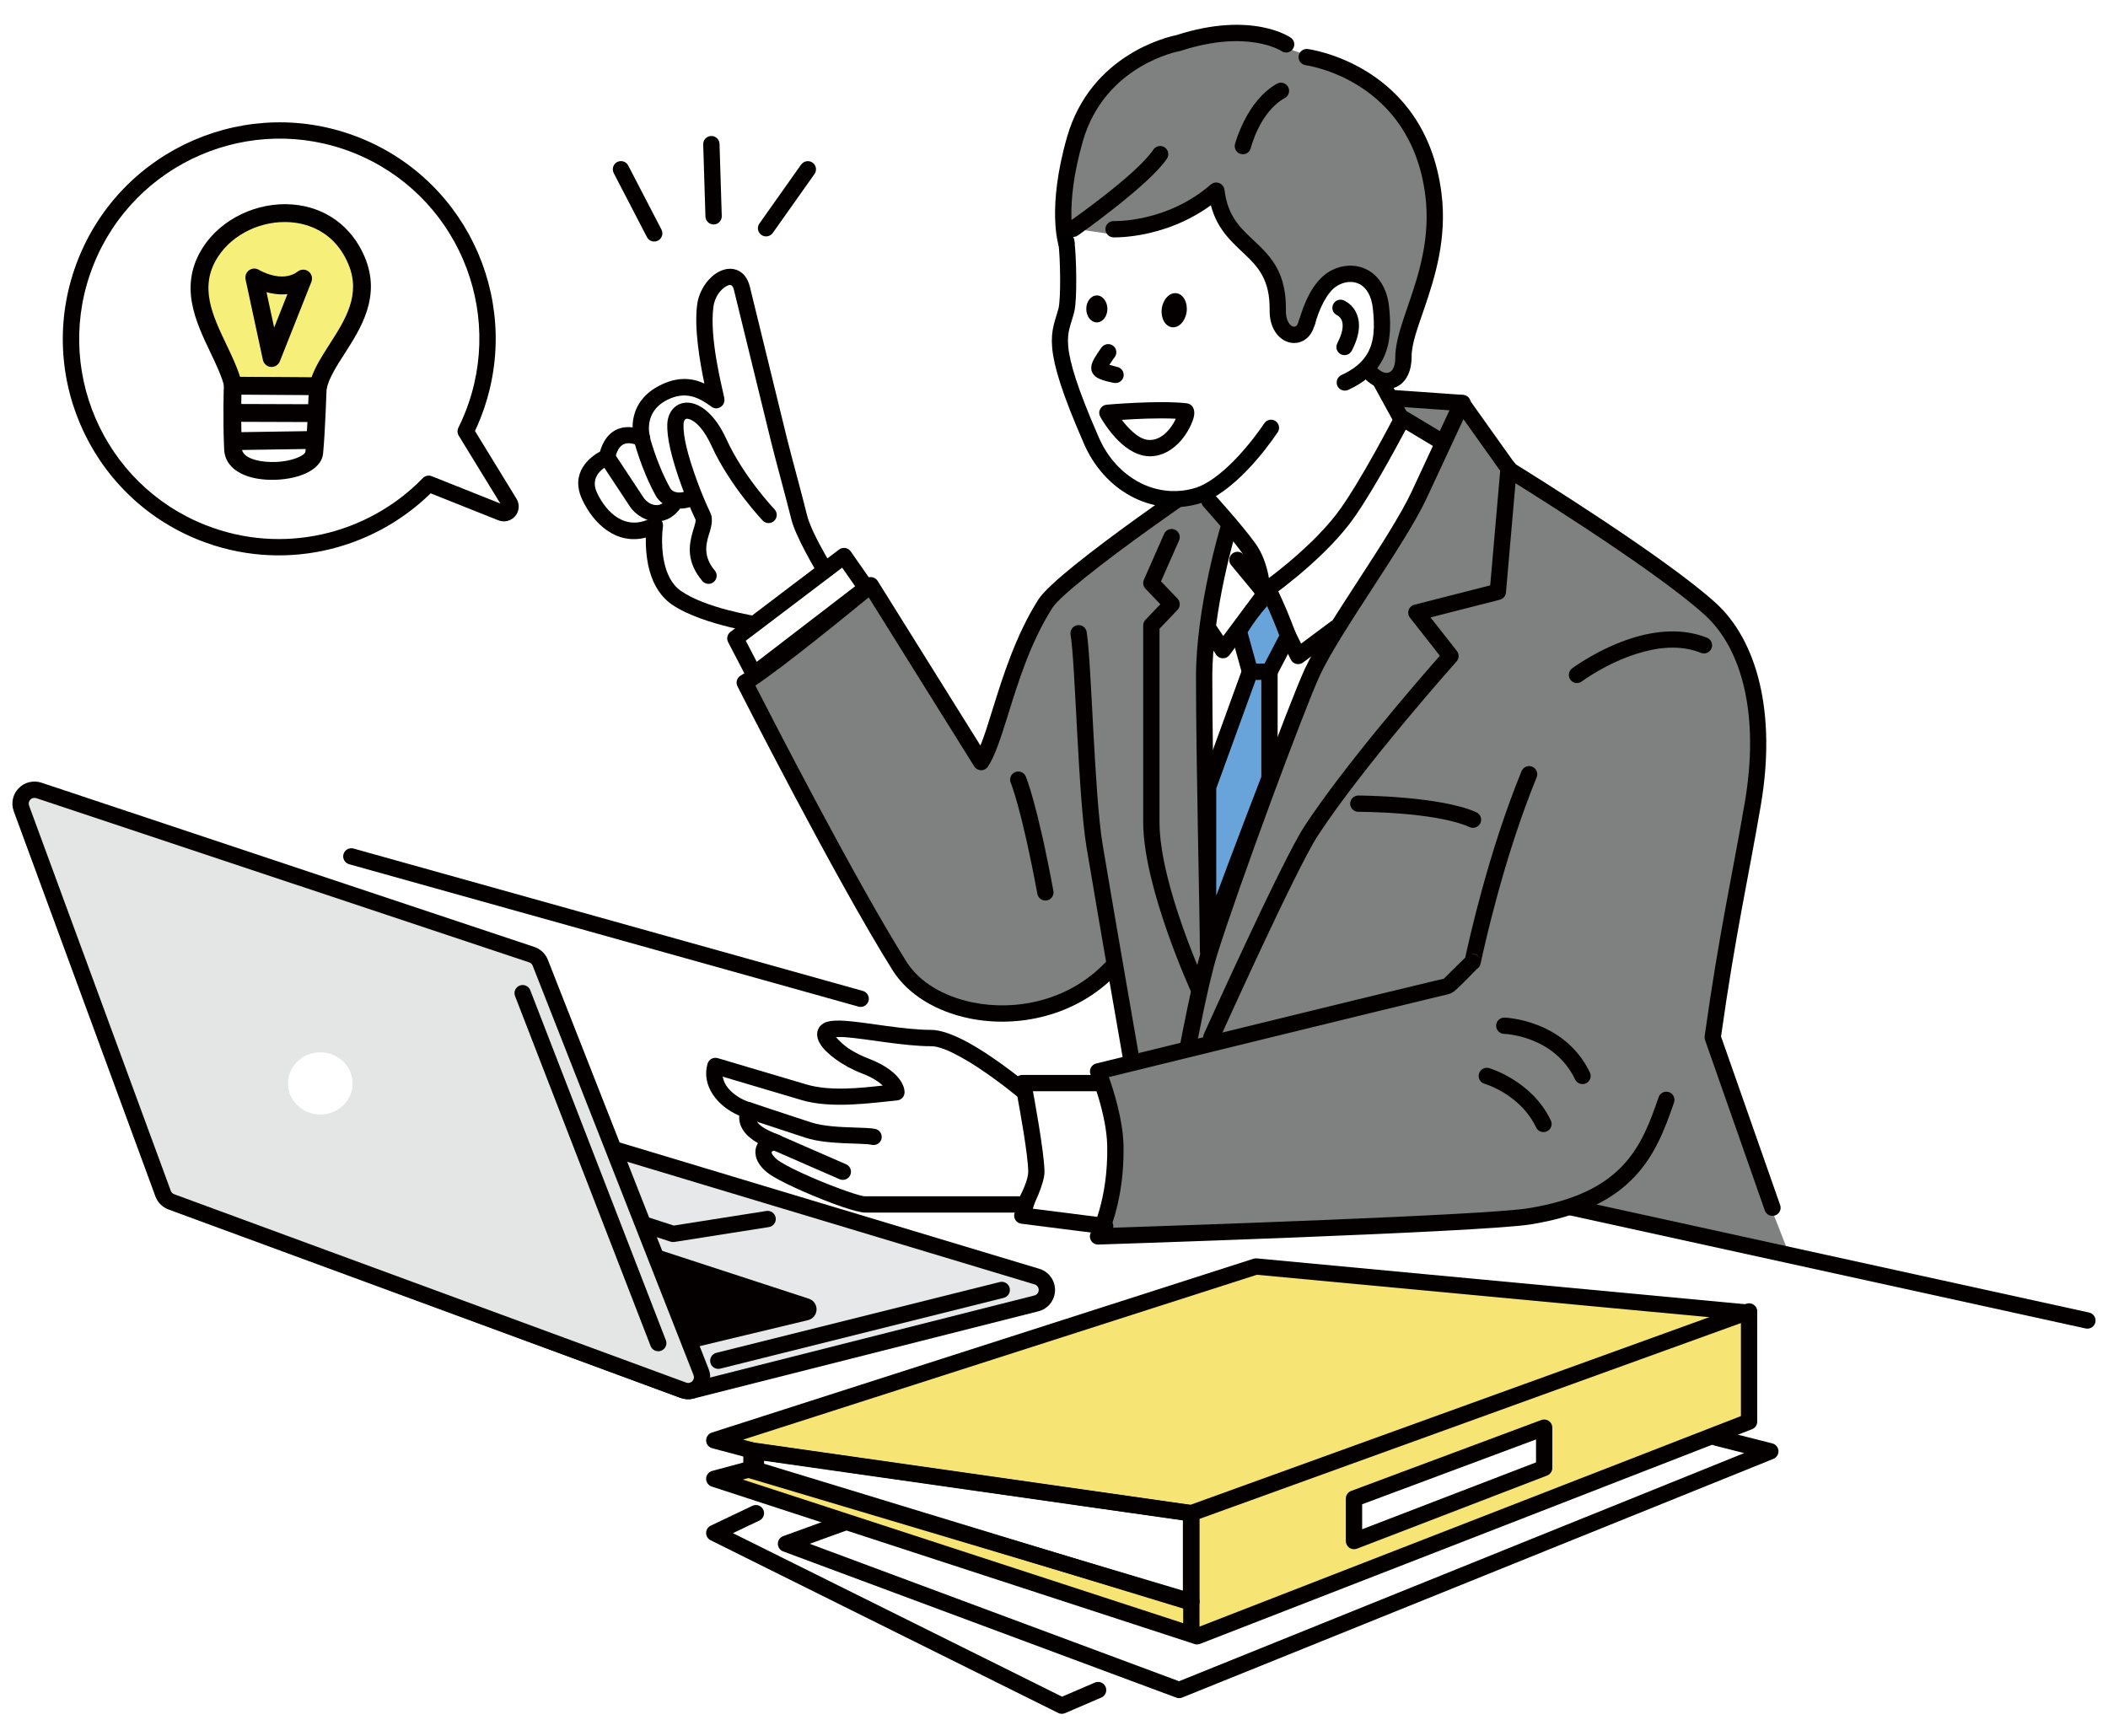 <svg width="170" height="140" viewBox="0 0 170 140" fill="none" xmlns="http://www.w3.org/2000/svg">
<rect width="170" height="140" fill="white"/>
<path fill-rule="evenodd" clip-rule="evenodd" d="M85.075 104.074C85.084 103.684 84.965 103.302 84.736 102.987C84.507 102.672 84.181 102.441 83.807 102.329L49.972 92.142L44.183 77.407C44.088 77.164 43.941 76.945 43.751 76.765C43.562 76.586 43.335 76.45 43.087 76.368L3.349 63.128C3.031 63.021 2.688 63.006 2.361 63.085C2.034 63.164 1.737 63.334 1.503 63.575C1.268 63.816 1.107 64.118 1.038 64.447C0.969 64.776 0.994 65.117 1.111 65.432L12.534 96.492C12.623 96.734 12.764 96.954 12.947 97.137C13.129 97.319 13.349 97.46 13.591 97.549L54.858 112.734L54.873 112.739C54.915 112.754 54.956 112.768 54.999 112.78L55.019 112.785C55.055 112.795 55.091 112.804 55.127 112.811L55.164 112.818C55.195 112.823 55.226 112.83 55.257 112.833L55.302 112.838C55.331 112.838 55.358 112.844 55.387 112.846H55.437C55.465 112.846 55.491 112.846 55.515 112.846H55.568C55.594 112.846 55.619 112.846 55.646 112.841L55.701 112.835L55.779 112.825L55.835 112.814C55.859 112.81 55.883 112.805 55.908 112.799L55.929 112.794L83.729 105.759C84.107 105.664 84.444 105.448 84.687 105.143C84.93 104.839 85.067 104.463 85.075 104.074Z" fill="white"/>
<path fill-rule="evenodd" clip-rule="evenodd" d="M142.93 116.421L140.151 115.717L141.292 115.273C141.416 115.225 141.522 115.141 141.597 115.031C141.672 114.922 141.712 114.793 141.712 114.66V105.877C141.712 105.858 141.712 105.84 141.712 105.823C141.721 105.713 141.702 105.603 141.657 105.503C141.612 105.402 141.543 105.315 141.455 105.248C141.368 105.181 141.265 105.138 141.156 105.121C141.047 105.104 140.936 105.115 140.833 105.152L140.738 105.187L101.354 101.492C101.265 101.483 101.176 101.493 101.091 101.52L57.407 115.542C57.272 115.585 57.154 115.671 57.072 115.787C56.99 115.903 56.947 116.042 56.951 116.184C56.955 116.325 57.004 116.462 57.092 116.574C57.18 116.685 57.301 116.765 57.438 116.802L59.948 117.473V117.956L57.437 118.634C57.3 118.671 57.179 118.751 57.091 118.862C57.003 118.974 56.954 119.11 56.95 119.252C56.947 119.393 56.989 119.532 57.071 119.648C57.153 119.764 57.27 119.85 57.404 119.894L66.241 122.776L63.173 123.89C63.045 123.935 62.934 124.018 62.856 124.129C62.778 124.239 62.735 124.371 62.734 124.506C62.734 124.642 62.775 124.774 62.853 124.885C62.93 124.996 63.04 125.08 63.167 125.127L94.859 136.917C95.013 136.975 95.184 136.973 95.336 136.911L143.015 117.661C143.143 117.609 143.252 117.518 143.326 117.4C143.399 117.283 143.434 117.145 143.425 117.007C143.415 116.869 143.363 116.737 143.274 116.631C143.185 116.524 143.065 116.449 142.93 116.415V116.421ZM95.08 135.603L65.297 124.519L68.266 123.442L96.333 132.598C96.478 132.646 96.634 132.641 96.776 132.586L138.087 116.523C138.143 116.558 138.203 116.584 138.267 116.6L140.658 117.206L95.08 135.603Z" fill="white"/>
<path fill-rule="evenodd" clip-rule="evenodd" d="M88.296 135.7L85.652 136.84L59.106 123.652L61.243 122.634C61.321 122.597 61.391 122.545 61.449 122.481C61.506 122.416 61.551 122.342 61.58 122.26C61.609 122.179 61.621 122.093 61.617 122.006C61.612 121.92 61.591 121.836 61.553 121.758C61.516 121.68 61.464 121.61 61.4 121.552C61.336 121.494 61.261 121.45 61.179 121.421C61.098 121.392 61.011 121.38 60.925 121.384C60.839 121.389 60.754 121.41 60.676 121.447L57.321 123.046C57.209 123.099 57.115 123.182 57.048 123.286C56.982 123.39 56.946 123.511 56.945 123.634C56.944 123.757 56.978 123.878 57.043 123.983C57.107 124.088 57.2 124.173 57.311 124.228L85.34 138.154C85.425 138.196 85.519 138.22 85.615 138.222C85.71 138.225 85.805 138.207 85.893 138.169L88.816 136.911C88.896 136.877 88.968 136.827 89.028 136.765C89.088 136.703 89.135 136.63 89.167 136.55C89.199 136.47 89.215 136.384 89.214 136.298C89.213 136.212 89.195 136.126 89.161 136.047C89.126 135.968 89.077 135.896 89.015 135.836C88.953 135.776 88.88 135.728 88.8 135.696C88.719 135.664 88.634 135.648 88.547 135.65C88.461 135.651 88.376 135.669 88.296 135.703V135.7Z" fill="white"/>
<path fill-rule="evenodd" clip-rule="evenodd" d="M12.9 41.853C18.823 45.796 26.298 45.637 31.956 42.042L36.849 45.306C37.054 45.442 37.297 45.512 37.544 45.505C37.791 45.498 38.03 45.416 38.228 45.268C38.426 45.12 38.573 44.914 38.649 44.68C38.725 44.445 38.727 44.192 38.654 43.957C38.654 43.948 38.648 43.94 38.646 43.932L36.495 37.864C36.708 37.583 36.914 37.293 37.114 36.995C42.467 28.975 40.308 18.131 32.297 12.793C24.285 7.454 13.436 9.63 8.08 17.651C2.724 25.672 4.889 36.516 12.9 41.853Z" fill="white"/>
<path fill-rule="evenodd" clip-rule="evenodd" d="M27.71 68.894C27.663 69.062 27.685 69.242 27.77 69.394C27.856 69.546 27.998 69.657 28.166 69.704L69.224 81.183C69.308 81.208 69.395 81.215 69.482 81.206C69.568 81.196 69.652 81.169 69.728 81.127C69.804 81.085 69.871 81.028 69.925 80.96C69.979 80.892 70.019 80.813 70.043 80.73C70.066 80.646 70.073 80.558 70.062 80.472C70.051 80.386 70.023 80.302 69.98 80.227C69.937 80.151 69.879 80.085 69.81 80.032C69.741 79.979 69.662 79.94 69.578 79.918L28.521 68.439C28.438 68.415 28.351 68.409 28.265 68.419C28.179 68.429 28.096 68.456 28.021 68.499C27.945 68.541 27.879 68.598 27.826 68.665C27.773 68.733 27.733 68.811 27.71 68.894Z" fill="white"/>
<path fill-rule="evenodd" clip-rule="evenodd" d="M52.173 19.123C52.254 19.279 52.392 19.396 52.559 19.449C52.725 19.502 52.906 19.486 53.062 19.406C53.217 19.326 53.334 19.187 53.387 19.021C53.44 18.854 53.425 18.673 53.345 18.518L50.662 13.348C50.582 13.193 50.443 13.076 50.277 13.024C50.111 12.971 49.93 12.986 49.775 13.066C49.62 13.146 49.504 13.285 49.451 13.451C49.398 13.617 49.413 13.797 49.494 13.952L52.173 19.123Z" fill="white"/>
<path fill-rule="evenodd" clip-rule="evenodd" d="M57.569 18.103C57.655 18.1 57.74 18.081 57.819 18.045C57.898 18.01 57.969 17.959 58.028 17.896C58.087 17.833 58.133 17.759 58.164 17.679C58.194 17.598 58.209 17.512 58.206 17.426L58.025 11.604C58.019 11.43 57.945 11.265 57.818 11.146C57.69 11.026 57.521 10.962 57.346 10.968C57.172 10.973 57.007 11.047 56.887 11.175C56.768 11.302 56.704 11.471 56.709 11.645L56.89 17.467C56.893 17.553 56.913 17.638 56.948 17.716C56.984 17.795 57.035 17.866 57.098 17.925C57.161 17.984 57.235 18.03 57.316 18.061C57.397 18.091 57.483 18.106 57.569 18.103Z" fill="white"/>
<path fill-rule="evenodd" clip-rule="evenodd" d="M61.401 18.943C61.543 19.044 61.719 19.084 61.891 19.055C62.063 19.026 62.216 18.93 62.317 18.789L65.684 14.033C65.785 13.891 65.825 13.715 65.795 13.543C65.766 13.371 65.669 13.218 65.527 13.117C65.385 13.017 65.208 12.977 65.036 13.006C64.864 13.036 64.711 13.132 64.61 13.274L61.243 18.029C61.144 18.172 61.104 18.348 61.133 18.519C61.163 18.69 61.259 18.843 61.401 18.943Z" fill="white"/>
<path fill-rule="evenodd" clip-rule="evenodd" d="M71.687 76.471C71.687 76.471 68.034 70.188 66.709 67.441C65.329 64.58 62.729 60.371 62.729 60.371L60.159 55.124C61.181 53.485 70.456 47.316 70.456 47.316L79.449 61.266L83.163 50.666L85.911 46.914L93.392 41.701C93.392 41.701 93.688 40.571 95.208 40.393C96.976 40.186 98.165 41.094 98.165 41.094L99.176 42.376L97.04 52.19L97.637 75.46L106.612 52.19C106.612 52.19 111.711 44.365 113.468 41.737C115.224 39.108 116.239 35.842 116.239 35.842L112.885 33.51L112.212 31.944L118.015 32.645L121.643 37.998C121.643 37.998 133.636 46.062 136.204 47.728C137.847 48.794 140.346 50.795 140.933 53.56C141.265 55.119 141.926 58.019 141.991 61.074C142.025 62.647 141.14 65.697 140.521 70.537C140.014 74.526 138.51 82.268 138.2 83.877C138.026 84.78 139.759 88.715 140.681 91.467C142.187 95.958 144.154 100.795 144.154 100.795L127.039 97.548L111.254 99.102L89.006 99.295L89.678 95.644L89.994 92.05L88.578 86.479L91.32 86.211L89.595 78.372C89.595 78.372 86.233 80.667 84.495 81.287C82.805 81.891 79.169 82.095 79.169 82.095L75.151 80.48L71.682 76.473L71.687 76.471Z" fill="#7F8080"/>
<path fill-rule="evenodd" clip-rule="evenodd" d="M89.564 18.883C89.564 18.883 94.107 17.395 95.545 16.862C96.449 16.527 98.189 15.686 98.189 15.686C98.189 15.686 98.707 17.505 99.218 18.284C99.908 19.336 101.075 19.675 102.328 21.995C102.913 23.077 103.024 25.752 103.308 26.206C103.559 26.608 104.662 27.34 104.98 26.782C105.298 26.224 105.788 24.93 106.285 24.057C106.588 23.551 106.966 23.093 107.405 22.699C107.405 22.699 108.84 21.73 110.168 22.699C110.872 23.213 111.392 24.309 111.461 26.001C111.512 27.238 111.461 28.517 111.13 29.248C110.935 29.679 110.821 30.272 111.13 30.667C111.44 31.062 112.347 30.809 112.533 30.667C112.91 30.38 112.983 28.84 113.39 27.521C114.016 25.498 114.73 23.841 115.073 22.076C115.62 19.27 116.287 18.268 115.133 13.559C114.302 10.17 112.465 8.546 112.465 8.546C112.465 8.546 110.921 6.446 108.065 5.388C105.389 4.398 104.84 4.279 103.685 3.853C102.332 3.355 101.711 1.975 99.5 2.307L95.303 2.947L90.535 5.579C88.691 6.597 88.57 8.13 87.594 9.396C86.516 10.794 85.615 12.663 85.924 15.271L86.294 18.395L89.566 18.879L89.564 18.883Z" fill="#7F8080"/>
<path fill-rule="evenodd" clip-rule="evenodd" d="M89.47 29.421L89.498 29.374C89.68 29.081 89.892 28.808 89.892 28.808C89.997 28.671 90.044 28.497 90.022 28.326C90 28.154 89.911 27.998 89.774 27.891C89.638 27.785 89.465 27.736 89.293 27.757C89.12 27.777 88.963 27.864 88.855 28C88.855 28 88.269 28.767 88.087 29.252C87.998 29.468 87.981 29.707 88.039 29.934C88.121 30.166 88.287 30.358 88.503 30.475C88.929 30.722 89.842 30.881 89.842 30.881C89.928 30.897 90.017 30.896 90.103 30.877C90.188 30.859 90.27 30.823 90.341 30.773C90.413 30.722 90.474 30.658 90.521 30.583C90.567 30.509 90.598 30.426 90.612 30.339C90.626 30.253 90.623 30.164 90.602 30.079C90.581 29.994 90.543 29.913 90.49 29.843C90.438 29.773 90.372 29.713 90.296 29.669C90.221 29.625 90.137 29.596 90.05 29.584L89.467 29.422L89.47 29.421Z" fill="#040000"/>
<path fill-rule="evenodd" clip-rule="evenodd" d="M94.879 23.649C95.432 23.726 95.798 24.398 95.695 25.154C95.592 25.91 95.061 26.468 94.508 26.391C93.955 26.314 93.59 25.642 93.692 24.886C93.794 24.13 94.326 23.572 94.879 23.649Z" fill="#040000"/>
<path fill-rule="evenodd" clip-rule="evenodd" d="M88.455 23.826C88.919 23.826 89.306 24.314 89.306 24.914C89.306 25.515 88.925 26.002 88.455 26.002C87.984 26.002 87.603 25.514 87.603 24.914C87.603 24.314 87.984 23.826 88.455 23.826Z" fill="#040000"/>
<path fill-rule="evenodd" clip-rule="evenodd" d="M92.744 36.802C93.786 36.791 94.634 36.229 95.24 35.53C95.811 34.871 96.157 34.1 96.269 33.656C96.377 33.226 96.262 32.925 96.18 32.81C96.124 32.729 96.052 32.662 95.967 32.612C95.882 32.563 95.788 32.532 95.69 32.523C93.39 32.267 89.245 32.64 89.245 32.64C89.136 32.65 89.031 32.687 88.941 32.747C88.85 32.807 88.775 32.889 88.724 32.985C88.673 33.081 88.646 33.189 88.647 33.298C88.647 33.407 88.675 33.514 88.727 33.609C88.727 33.609 89.341 34.731 90.268 35.62C90.965 36.289 91.834 36.808 92.744 36.798V36.802ZM94.818 33.771C94.763 33.9 94.699 34.025 94.627 34.145C94.249 34.764 93.621 35.477 92.731 35.487C92.152 35.493 91.626 35.1 91.184 34.676C90.925 34.424 90.687 34.152 90.47 33.863C91.605 33.786 93.401 33.698 94.82 33.771H94.818Z" fill="#040000"/>
<path fill-rule="evenodd" clip-rule="evenodd" d="M106.048 26.16C106.21 25.536 106.442 24.933 106.741 24.363C107.027 23.828 107.402 23.285 107.912 23.007C108.48 22.698 109.122 22.639 109.649 22.918C110.211 23.215 110.607 23.873 110.716 24.893C110.871 26.333 110.849 27.578 110.227 28.591C109.825 29.248 109.17 29.796 108.178 30.25C108.02 30.323 107.897 30.456 107.836 30.619C107.776 30.783 107.783 30.964 107.855 31.122C107.928 31.28 108.061 31.404 108.225 31.464C108.388 31.524 108.569 31.518 108.728 31.445C110.006 30.859 110.83 30.125 111.349 29.28C112.111 28.036 112.215 26.521 112.024 24.755C111.854 23.176 111.134 22.219 110.265 21.759C109.361 21.281 108.257 21.325 107.283 21.855C106.559 22.249 105.987 22.986 105.581 23.745C105.229 24.416 104.957 25.127 104.769 25.861C104.734 26.028 104.766 26.203 104.858 26.347C104.95 26.492 105.095 26.594 105.262 26.634C105.428 26.673 105.604 26.646 105.751 26.558C105.898 26.47 106.004 26.328 106.048 26.162V26.16Z" fill="#040000"/>
<path fill-rule="evenodd" clip-rule="evenodd" d="M97.456 15.529C97.784 18.166 99.118 19.308 100.384 20.508C101.44 21.509 102.428 22.566 102.39 25.009C102.367 26.501 103.127 27.342 103.86 27.582C104.085 27.659 104.324 27.683 104.56 27.652C104.796 27.622 105.021 27.538 105.219 27.407C105.577 27.175 105.889 26.766 106.024 26.151C106.044 26.066 106.047 25.979 106.032 25.893C106.018 25.807 105.986 25.725 105.94 25.651C105.894 25.578 105.833 25.514 105.762 25.464C105.691 25.414 105.61 25.379 105.525 25.36C105.44 25.341 105.352 25.34 105.267 25.355C105.181 25.37 105.099 25.403 105.026 25.45C104.953 25.497 104.89 25.559 104.841 25.63C104.792 25.702 104.757 25.783 104.74 25.868C104.677 26.151 104.56 26.344 104.373 26.349C104.231 26.349 104.097 26.259 103.986 26.117C103.8 25.877 103.694 25.51 103.702 25.035C103.748 22.068 102.569 20.775 101.286 19.56C100.214 18.543 99.035 17.605 98.758 15.372C98.749 15.286 98.722 15.202 98.68 15.126C98.637 15.05 98.581 14.983 98.512 14.929C98.444 14.876 98.365 14.836 98.282 14.812C98.198 14.789 98.11 14.783 98.024 14.793C97.938 14.804 97.854 14.832 97.779 14.875C97.703 14.918 97.637 14.976 97.584 15.044C97.531 15.113 97.492 15.192 97.47 15.276C97.447 15.36 97.442 15.447 97.453 15.533L97.456 15.529Z" fill="#040000"/>
<path fill-rule="evenodd" clip-rule="evenodd" d="M107.862 25.437C107.957 25.493 108.04 25.567 108.105 25.656C108.171 25.744 108.217 25.846 108.242 25.953C108.341 26.339 108.259 26.888 107.847 27.683C107.807 27.76 107.783 27.843 107.775 27.929C107.768 28.015 107.777 28.102 107.804 28.184C107.856 28.35 107.973 28.489 108.128 28.569C108.282 28.649 108.463 28.665 108.629 28.612C108.795 28.559 108.934 28.443 109.014 28.288C109.819 26.738 109.643 25.753 109.342 25.165C109.131 24.744 108.78 24.408 108.35 24.216C108.269 24.184 108.184 24.169 108.097 24.17C108.011 24.171 107.926 24.189 107.846 24.223C107.767 24.257 107.695 24.306 107.635 24.368C107.575 24.43 107.527 24.503 107.495 24.583C107.463 24.663 107.447 24.749 107.448 24.835C107.449 24.922 107.468 25.007 107.502 25.086C107.536 25.166 107.585 25.237 107.647 25.297C107.709 25.358 107.782 25.405 107.862 25.437Z" fill="#040000"/>
<path fill-rule="evenodd" clip-rule="evenodd" d="M105.297 5.259C105.297 5.259 113.755 6.375 114.944 15.753C115.374 19.146 114.433 22.066 113.623 24.435C113.037 26.151 112.525 27.605 112.525 28.765C112.525 29.383 112.401 29.791 112.133 29.977C111.792 30.215 111.326 29.99 111.004 29.613C110.888 29.495 110.731 29.425 110.565 29.418C110.399 29.41 110.236 29.466 110.109 29.573C109.983 29.681 109.901 29.832 109.882 29.997C109.863 30.162 109.906 30.328 110.005 30.462C110.803 31.395 112.039 31.639 112.884 31.051C113.406 30.689 113.84 29.969 113.84 28.759C113.84 27.714 114.338 26.408 114.868 24.858C115.733 22.328 116.708 19.207 116.249 15.585C114.926 5.148 105.466 3.954 105.466 3.954C105.38 3.943 105.293 3.949 105.21 3.971C105.126 3.994 105.048 4.032 104.98 4.085C104.911 4.138 104.854 4.203 104.811 4.278C104.768 4.353 104.74 4.436 104.729 4.521C104.718 4.607 104.724 4.694 104.746 4.777C104.769 4.86 104.808 4.938 104.86 5.007C104.913 5.075 104.979 5.132 105.054 5.175C105.129 5.218 105.211 5.246 105.297 5.257V5.259Z" fill="#040000"/>
<path fill-rule="evenodd" clip-rule="evenodd" d="M104.092 3.038C104.092 3.038 101.021 0.839 94.84 2.842C94.215 2.967 87.966 4.38 86.053 11.048C84.399 16.812 85.368 19.784 85.368 19.784C85.394 19.866 85.436 19.943 85.491 20.009C85.546 20.076 85.614 20.131 85.691 20.171C85.768 20.211 85.852 20.236 85.938 20.244C86.024 20.251 86.111 20.242 86.193 20.216C86.276 20.19 86.353 20.148 86.419 20.093C86.485 20.037 86.54 19.969 86.58 19.892C86.62 19.816 86.644 19.732 86.652 19.645C86.659 19.559 86.65 19.473 86.623 19.39C86.623 19.39 85.805 16.678 87.32 11.409C89.099 5.198 95.121 4.125 95.121 4.125C95.152 4.12 95.182 4.113 95.211 4.103C100.645 2.33 103.347 4.118 103.347 4.118C103.491 4.217 103.668 4.255 103.84 4.224C104.011 4.192 104.163 4.094 104.263 3.951C104.362 3.807 104.4 3.63 104.368 3.459C104.337 3.287 104.238 3.135 104.095 3.036L104.092 3.038Z" fill="#040000"/>
<path fill-rule="evenodd" clip-rule="evenodd" d="M89.775 19.142C89.775 19.142 94.522 19.344 98.54 15.846C98.66 15.729 98.731 15.571 98.738 15.403C98.745 15.236 98.688 15.072 98.578 14.945C98.468 14.819 98.314 14.739 98.147 14.722C97.98 14.706 97.813 14.753 97.68 14.855C94.079 17.99 89.831 17.829 89.831 17.829C89.657 17.822 89.487 17.884 89.358 18.003C89.23 18.121 89.154 18.285 89.147 18.459C89.14 18.634 89.203 18.804 89.321 18.932C89.439 19.06 89.604 19.136 89.778 19.143L89.775 19.142Z" fill="#040000"/>
<path fill-rule="evenodd" clip-rule="evenodd" d="M86.925 18.992C86.925 18.992 92.715 14.91 94.116 12.782C94.208 12.636 94.239 12.46 94.202 12.293C94.165 12.124 94.064 11.977 93.921 11.883C93.777 11.789 93.602 11.754 93.433 11.787C93.264 11.82 93.115 11.918 93.017 12.06C91.688 14.077 86.17 17.916 86.17 17.916C86.027 18.016 85.93 18.169 85.9 18.34C85.869 18.512 85.909 18.688 86.009 18.831C86.109 18.974 86.262 19.071 86.434 19.101C86.605 19.131 86.782 19.092 86.925 18.992Z" fill="#040000"/>
<path fill-rule="evenodd" clip-rule="evenodd" d="M100.865 11.958C100.865 11.958 101.578 9.02 103.63 7.896C103.78 7.81 103.89 7.67 103.937 7.504C103.984 7.338 103.963 7.16 103.88 7.009C103.797 6.858 103.658 6.745 103.493 6.696C103.328 6.646 103.149 6.663 102.997 6.744C100.508 8.108 99.592 11.636 99.592 11.636C99.553 11.804 99.582 11.98 99.671 12.127C99.761 12.274 99.905 12.38 100.072 12.422C100.239 12.464 100.416 12.439 100.565 12.352C100.713 12.265 100.822 12.124 100.867 11.958H100.865Z" fill="#040000"/>
<path fill-rule="evenodd" clip-rule="evenodd" d="M110.834 31.186L112.459 34.146C112.5 34.222 112.556 34.288 112.624 34.342C112.691 34.396 112.769 34.436 112.852 34.461C112.935 34.485 113.021 34.492 113.107 34.483C113.193 34.473 113.276 34.447 113.352 34.405C113.428 34.364 113.495 34.308 113.549 34.24C113.603 34.173 113.643 34.096 113.667 34.013C113.691 33.93 113.699 33.843 113.689 33.757C113.68 33.672 113.653 33.588 113.612 33.513L111.987 30.553C111.901 30.404 111.76 30.294 111.594 30.247C111.428 30.2 111.25 30.22 111.099 30.303C110.948 30.386 110.835 30.525 110.786 30.69C110.736 30.855 110.753 31.033 110.834 31.186Z" fill="#040000"/>
<path fill-rule="evenodd" clip-rule="evenodd" d="M102.453 47.656C102.453 47.656 102.399 45.425 101.238 43.823C100.141 42.308 98.021 39.974 98.021 39.974C97.903 39.848 97.741 39.773 97.568 39.766C97.396 39.759 97.228 39.82 97.1 39.936C96.972 40.052 96.895 40.213 96.885 40.386C96.875 40.558 96.933 40.727 97.047 40.856C97.047 40.856 99.107 43.123 100.172 44.594C101.107 45.884 101.137 47.687 101.137 47.687C101.139 47.773 101.158 47.858 101.193 47.937C101.227 48.016 101.277 48.087 101.34 48.147C101.402 48.207 101.476 48.254 101.556 48.285C101.637 48.316 101.723 48.332 101.809 48.33C101.895 48.328 101.981 48.309 102.06 48.274C102.139 48.24 102.21 48.19 102.27 48.127C102.33 48.065 102.377 47.992 102.408 47.911C102.439 47.831 102.455 47.745 102.453 47.659V47.656Z" fill="#040000"/>
<path fill-rule="evenodd" clip-rule="evenodd" d="M99.288 45.576L101.414 48.149C101.519 48.276 101.667 48.359 101.831 48.382C101.994 48.405 102.159 48.365 102.295 48.272C102.295 48.272 106.318 45.498 108.801 42.29C110.297 40.357 112.534 36.221 113.366 34.652L115.744 36.078C115.894 36.168 116.073 36.194 116.242 36.152C116.411 36.11 116.557 36.002 116.647 35.853C116.737 35.703 116.763 35.524 116.721 35.355C116.679 35.186 116.571 35.041 116.421 34.951L113.444 33.168C113.367 33.122 113.281 33.092 113.192 33.08C113.102 33.068 113.012 33.075 112.925 33.099C112.839 33.124 112.758 33.166 112.688 33.223C112.619 33.28 112.561 33.35 112.52 33.43C112.52 33.43 109.58 39.139 107.761 41.487C105.904 43.884 103.147 46.024 102.036 46.84L100.301 44.74C100.246 44.674 100.178 44.619 100.102 44.578C100.026 44.538 99.942 44.513 99.856 44.505C99.77 44.496 99.683 44.505 99.601 44.531C99.518 44.556 99.441 44.597 99.375 44.652C99.308 44.707 99.253 44.775 99.212 44.851C99.172 44.927 99.147 45.011 99.139 45.097C99.13 45.183 99.139 45.269 99.165 45.352C99.19 45.434 99.231 45.511 99.286 45.578L99.288 45.576Z" fill="#040000"/>
<path fill-rule="evenodd" clip-rule="evenodd" d="M96.877 51.026L98.078 52.804C98.137 52.892 98.216 52.963 98.308 53.014C98.4 53.064 98.503 53.092 98.608 53.094C98.713 53.097 98.817 53.074 98.912 53.028C99.006 52.982 99.088 52.914 99.151 52.83L102.014 48.985L104.099 53.201C104.142 53.287 104.203 53.363 104.279 53.422C104.354 53.482 104.442 53.525 104.536 53.547C104.629 53.569 104.727 53.57 104.821 53.55C104.915 53.531 105.004 53.491 105.081 53.433L108.107 51.179C108.247 51.074 108.339 50.919 108.364 50.746C108.389 50.574 108.345 50.398 108.241 50.259C108.136 50.119 107.981 50.026 107.808 50.001C107.635 49.976 107.46 50.021 107.32 50.125L104.928 51.908L102.718 47.436C102.668 47.335 102.593 47.249 102.5 47.185C102.407 47.122 102.3 47.083 102.188 47.073C102.075 47.063 101.963 47.081 101.86 47.127C101.757 47.173 101.668 47.245 101.6 47.335L98.651 51.297L97.97 50.285C97.922 50.211 97.861 50.148 97.789 50.098C97.716 50.049 97.635 50.014 97.549 49.997C97.464 49.979 97.375 49.979 97.289 49.995C97.204 50.012 97.122 50.046 97.049 50.095C96.977 50.144 96.915 50.207 96.867 50.28C96.819 50.353 96.786 50.435 96.77 50.521C96.754 50.607 96.755 50.695 96.774 50.781C96.793 50.866 96.828 50.947 96.879 51.019L96.877 51.026Z" fill="#040000"/>
<path fill-rule="evenodd" clip-rule="evenodd" d="M100.808 54.176L99.9 50.904C100.584 49.744 101.416 48.679 102.376 47.735C102.937 48.899 103.438 50.092 103.877 51.307L102.376 54.18L100.808 54.176Z" fill="#68A4D9"/>
<path fill-rule="evenodd" clip-rule="evenodd" d="M100.175 54.351C100.213 54.489 100.296 54.611 100.41 54.699C100.525 54.785 100.665 54.833 100.808 54.833H102.378C102.499 54.833 102.617 54.8 102.719 54.737C102.822 54.675 102.906 54.586 102.962 54.479L104.462 51.606C104.504 51.527 104.528 51.44 104.535 51.351C104.541 51.261 104.529 51.172 104.5 51.087C104.054 49.85 103.544 48.638 102.973 47.453C102.929 47.359 102.862 47.276 102.779 47.212C102.696 47.148 102.599 47.105 102.496 47.086C102.393 47.068 102.287 47.074 102.187 47.104C102.087 47.135 101.995 47.189 101.92 47.262C100.918 48.247 100.049 49.358 99.336 50.569C99.29 50.645 99.261 50.73 99.249 50.818C99.237 50.906 99.243 50.996 99.267 51.082L100.175 54.351ZM101.308 53.518L100.612 51.002C101.074 50.251 101.602 49.541 102.187 48.881C102.559 49.704 102.891 50.499 103.165 51.252L101.981 53.518H101.308Z" fill="#040000"/>
<path fill-rule="evenodd" clip-rule="evenodd" d="M97.423 63.489L100.808 54.176H102.378V62.768C102.378 62.768 98.664 72.398 97.426 75.973V63.489H97.423Z" fill="#68A4D9"/>
<path fill-rule="evenodd" clip-rule="evenodd" d="M96.804 63.265C96.778 63.337 96.765 63.413 96.765 63.489V75.973C96.765 76.129 96.82 76.279 96.92 76.398C97.02 76.516 97.16 76.596 97.313 76.621C97.466 76.647 97.624 76.618 97.757 76.539C97.891 76.46 97.993 76.336 98.044 76.189C99.282 72.619 102.991 63.005 102.991 63.005C103.02 62.929 103.035 62.849 103.035 62.768V54.176C103.035 54.002 102.966 53.834 102.843 53.711C102.719 53.588 102.552 53.519 102.377 53.519H100.808C100.672 53.519 100.54 53.56 100.43 53.638C100.319 53.715 100.235 53.825 100.189 53.952L96.803 63.265H96.804ZM98.08 63.605C98.406 62.709 100.65 56.534 101.269 54.833H101.72V62.646C101.41 63.452 99.52 68.367 98.083 72.24V63.605H98.08Z" fill="#040000"/>
<path fill-rule="evenodd" clip-rule="evenodd" d="M98.448 42.393C98.448 42.393 96.451 48.952 96.451 54.608C96.451 61.289 96.765 74.147 96.765 76.705C96.765 76.88 96.835 77.047 96.958 77.17C97.081 77.293 97.249 77.362 97.423 77.362C97.597 77.362 97.765 77.293 97.888 77.17C98.011 77.047 98.081 76.88 98.081 76.705C98.081 74.147 97.767 61.289 97.767 54.608C97.767 49.13 99.706 42.78 99.706 42.78C99.731 42.697 99.74 42.611 99.732 42.525C99.723 42.439 99.698 42.355 99.657 42.279C99.617 42.203 99.561 42.136 99.495 42.081C99.428 42.026 99.351 41.985 99.268 41.96C99.186 41.934 99.099 41.926 99.013 41.934C98.927 41.943 98.844 41.968 98.767 42.008C98.691 42.049 98.624 42.104 98.569 42.171C98.514 42.238 98.473 42.315 98.448 42.397V42.393Z" fill="#040000"/>
<path fill-rule="evenodd" clip-rule="evenodd" d="M96.491 84.379C96.491 84.379 97.438 79.295 98.19 76.902C99.929 71.37 105.167 57.23 106.446 54.464C108.045 51.012 113.333 43.873 115.05 40.192C116.22 37.678 117.39 35.166 118.02 33.808L121.211 38.292C121.263 38.364 121.328 38.425 121.403 38.471C121.403 38.471 133.256 45.752 137.489 49.604C140.558 52.397 141.888 57.806 140.711 64.71C139.705 70.6 138.658 75.108 137.472 83.569C137.457 83.673 137.468 83.779 137.503 83.878L142.307 97.581C142.331 97.668 142.372 97.749 142.429 97.82C142.485 97.89 142.556 97.948 142.636 97.99C142.716 98.031 142.803 98.056 142.893 98.063C142.983 98.069 143.074 98.057 143.159 98.027C143.244 97.998 143.322 97.95 143.388 97.889C143.455 97.828 143.507 97.754 143.544 97.671C143.58 97.588 143.599 97.499 143.599 97.409C143.599 97.319 143.581 97.23 143.545 97.147L138.793 83.594C139.968 75.251 141.008 70.773 142.004 64.931C143.277 57.467 141.689 51.653 138.368 48.633C134.327 44.955 123.434 38.185 122.196 37.423L118.426 32.13C118.36 32.036 118.27 31.962 118.165 31.914C118.061 31.866 117.945 31.846 117.831 31.857C117.716 31.867 117.606 31.907 117.512 31.973C117.418 32.04 117.343 32.129 117.294 32.233L113.847 39.641C112.134 43.324 106.842 50.464 105.242 53.916C103.953 56.699 98.676 70.94 96.925 76.512C96.157 78.955 95.188 84.143 95.188 84.143C95.171 84.228 95.17 84.316 95.187 84.402C95.204 84.488 95.238 84.569 95.287 84.642C95.335 84.714 95.398 84.776 95.471 84.824C95.544 84.872 95.626 84.905 95.712 84.921C95.798 84.937 95.886 84.936 95.972 84.917C96.057 84.899 96.138 84.864 96.21 84.813C96.281 84.763 96.342 84.699 96.389 84.626C96.436 84.552 96.467 84.469 96.481 84.383L96.491 84.379Z" fill="#040000"/>
<path fill-rule="evenodd" clip-rule="evenodd" d="M112.104 32.754L117.907 33.163C117.993 33.169 118.08 33.158 118.162 33.13C118.244 33.103 118.32 33.059 118.385 33.003C118.451 32.946 118.504 32.877 118.543 32.799C118.581 32.722 118.604 32.638 118.61 32.551C118.616 32.465 118.605 32.379 118.578 32.297C118.55 32.214 118.507 32.139 118.45 32.073C118.394 32.008 118.324 31.954 118.247 31.916C118.169 31.877 118.085 31.854 117.999 31.848L112.196 31.439C112.109 31.433 112.022 31.444 111.94 31.472C111.858 31.499 111.782 31.543 111.717 31.599C111.585 31.714 111.504 31.876 111.492 32.05C111.48 32.225 111.537 32.397 111.652 32.529C111.767 32.66 111.929 32.741 112.104 32.754Z" fill="#040000"/>
<path fill-rule="evenodd" clip-rule="evenodd" d="M121.005 37.729L120.179 47.21L114.059 48.774C113.953 48.801 113.856 48.854 113.776 48.928C113.695 49.002 113.635 49.095 113.6 49.199C113.565 49.302 113.556 49.413 113.575 49.521C113.593 49.628 113.638 49.73 113.706 49.816L116.118 52.886C114.559 54.657 108.388 61.752 105.176 66.674C103.375 69.434 97.09 83.389 97.09 83.389C97.054 83.467 97.034 83.552 97.032 83.639C97.029 83.725 97.043 83.811 97.074 83.892C97.104 83.973 97.151 84.047 97.21 84.11C97.269 84.173 97.34 84.223 97.419 84.259C97.498 84.294 97.583 84.314 97.669 84.317C97.755 84.319 97.841 84.305 97.922 84.275C98.003 84.244 98.077 84.198 98.14 84.139C98.203 84.08 98.254 84.009 98.29 83.93C98.29 83.93 104.497 70.125 106.278 67.394C109.933 61.79 117.465 53.346 117.465 53.346C117.568 53.231 117.626 53.083 117.631 52.929C117.636 52.775 117.586 52.624 117.491 52.503L115.363 49.797L120.957 48.368C121.089 48.334 121.207 48.26 121.295 48.156C121.383 48.052 121.437 47.924 121.449 47.788L122.315 37.843C122.325 37.756 122.318 37.667 122.293 37.583C122.268 37.499 122.227 37.42 122.171 37.352C122.116 37.284 122.047 37.228 121.969 37.187C121.892 37.146 121.806 37.121 121.719 37.114C121.631 37.106 121.543 37.116 121.46 37.143C121.376 37.17 121.299 37.214 121.232 37.271C121.166 37.328 121.111 37.398 121.072 37.477C121.033 37.556 121.011 37.642 121.005 37.729Z" fill="#040000"/>
<path fill-rule="evenodd" clip-rule="evenodd" d="M109.541 65.475C109.541 65.475 115.746 65.459 118.526 66.712C118.684 66.781 118.863 66.784 119.025 66.722C119.186 66.66 119.316 66.537 119.387 66.38C119.458 66.222 119.465 66.043 119.405 65.882C119.345 65.72 119.224 65.588 119.067 65.514C116.118 64.185 109.542 64.161 109.542 64.161C109.368 64.161 109.201 64.23 109.077 64.353C108.954 64.476 108.885 64.644 108.885 64.818C108.885 64.992 108.954 65.159 109.077 65.282C109.201 65.406 109.368 65.475 109.542 65.475H109.541Z" fill="#040000"/>
<path fill-rule="evenodd" clip-rule="evenodd" d="M127.57 54.955C127.57 54.955 129.52 53.496 132.029 52.714C133.638 52.21 135.486 51.974 137.177 52.657C137.339 52.72 137.518 52.717 137.677 52.648C137.836 52.58 137.961 52.451 138.026 52.291C138.091 52.131 138.09 51.951 138.023 51.792C137.957 51.632 137.83 51.505 137.67 51.439C135.688 50.639 133.521 50.869 131.635 51.459C128.902 52.315 126.78 53.907 126.78 53.907C126.711 53.959 126.652 54.024 126.608 54.098C126.564 54.172 126.535 54.255 126.523 54.34C126.511 54.425 126.516 54.512 126.537 54.596C126.559 54.679 126.596 54.758 126.648 54.827C126.7 54.896 126.765 54.954 126.839 54.998C126.914 55.042 126.996 55.071 127.081 55.083C127.167 55.096 127.254 55.091 127.338 55.069C127.421 55.048 127.5 55.01 127.569 54.959L127.57 54.955Z" fill="#040000"/>
<path fill-rule="evenodd" clip-rule="evenodd" d="M118.169 77.229C117.763 77.616 116.615 78.758 116.432 78.941C116.264 78.975 116.015 79.029 115.697 79.105C111.016 80.216 88.399 85.774 88.399 85.774C88.308 85.797 88.222 85.839 88.148 85.897C88.074 85.956 88.014 86.03 87.971 86.114C87.928 86.197 87.903 86.29 87.899 86.384C87.895 86.478 87.911 86.572 87.947 86.659C87.947 86.659 89.243 89.834 89.292 92.408C89.376 96.828 87.977 99.403 87.977 99.403C87.921 99.505 87.893 99.619 87.896 99.735C87.898 99.851 87.932 99.964 87.993 100.063C88.053 100.162 88.139 100.243 88.241 100.298C88.343 100.353 88.458 100.38 88.574 100.376C88.574 100.376 119.492 99.384 123.419 98.753C127.633 98.077 130.151 96.671 131.81 94.918C133.469 93.164 134.264 91.066 135.003 88.918C135.031 88.837 135.043 88.75 135.038 88.664C135.032 88.578 135.01 88.494 134.972 88.416C134.934 88.339 134.881 88.269 134.817 88.212C134.752 88.155 134.676 88.111 134.595 88.083C134.513 88.055 134.427 88.044 134.34 88.049C134.254 88.054 134.17 88.077 134.092 88.115C134.015 88.152 133.945 88.205 133.888 88.27C133.831 88.335 133.787 88.41 133.759 88.492C133.081 90.464 132.371 92.412 130.854 94.014C129.338 95.617 127.039 96.841 123.21 97.455C119.729 98.013 94.969 98.846 89.57 99.026C90.026 97.807 90.664 95.52 90.605 92.378C90.567 90.368 89.831 88.02 89.426 86.869C93.309 85.916 111.816 81.371 115.998 80.375C116.445 80.268 116.786 80.192 116.786 80.192L116.723 80.198C116.967 80.15 117.192 80.034 117.373 79.864C117.818 79.477 118.878 78.381 119.099 78.152C119.214 78.084 119.304 77.981 119.356 77.858C119.394 77.747 119.424 77.634 119.447 77.52C119.727 76.243 121.261 69.204 123.924 62.691C123.99 62.53 123.989 62.349 123.921 62.188C123.854 62.028 123.725 61.9 123.564 61.834C123.402 61.768 123.221 61.769 123.06 61.837C122.899 61.904 122.772 62.033 122.706 62.194C120.016 68.772 118.46 75.878 118.166 77.221L118.169 77.229ZM116.65 78.9C116.663 78.897 116.676 78.895 116.689 78.894C116.676 78.895 116.663 78.897 116.65 78.9ZM118.38 78.127L118.388 78.133C118.404 78.144 118.419 78.153 118.435 78.162C118.416 78.152 118.397 78.14 118.38 78.127ZM119.417 77.547C119.415 77.463 119.395 77.381 119.359 77.305C119.323 77.23 119.271 77.163 119.207 77.109C119.13 77.032 119.033 76.978 118.928 76.951C118.823 76.924 118.712 76.925 118.607 76.954C118.959 76.877 119.243 77.139 119.284 77.193C119.363 77.295 119.41 77.419 119.417 77.548V77.547Z" fill="#040000"/>
<path fill-rule="evenodd" clip-rule="evenodd" d="M121.297 83.384C121.297 83.384 125.315 83.495 127.027 87.061C127.064 87.139 127.117 87.209 127.181 87.266C127.245 87.324 127.32 87.368 127.402 87.397C127.483 87.426 127.57 87.438 127.656 87.433C127.742 87.428 127.827 87.407 127.904 87.37C127.982 87.332 128.052 87.28 128.11 87.216C128.167 87.151 128.212 87.076 128.241 86.995C128.269 86.914 128.282 86.828 128.277 86.741C128.272 86.655 128.251 86.571 128.213 86.493C126.157 82.209 121.334 82.071 121.334 82.071C121.247 82.068 121.161 82.083 121.081 82.114C121 82.144 120.926 82.191 120.863 82.25C120.8 82.309 120.75 82.38 120.715 82.459C120.679 82.538 120.66 82.623 120.657 82.709C120.655 82.796 120.67 82.882 120.7 82.962C120.731 83.043 120.778 83.117 120.837 83.18C120.896 83.242 120.967 83.293 121.046 83.328C121.125 83.363 121.21 83.383 121.297 83.385V83.384Z" fill="#040000"/>
<path fill-rule="evenodd" clip-rule="evenodd" d="M119.722 87.408C119.722 87.408 122.59 88.233 123.874 90.92C123.91 91 123.962 91.071 124.026 91.131C124.09 91.19 124.165 91.236 124.248 91.266C124.33 91.296 124.417 91.309 124.504 91.305C124.592 91.301 124.677 91.279 124.756 91.242C124.835 91.204 124.906 91.151 124.964 91.086C125.022 91.021 125.066 90.945 125.095 90.862C125.123 90.779 125.135 90.692 125.129 90.605C125.123 90.518 125.1 90.433 125.061 90.355C123.523 87.134 120.086 86.145 120.086 86.145C120.003 86.121 119.916 86.114 119.83 86.124C119.744 86.133 119.661 86.16 119.585 86.201C119.51 86.243 119.443 86.3 119.389 86.367C119.336 86.435 119.296 86.512 119.272 86.595C119.248 86.678 119.241 86.765 119.25 86.85C119.26 86.936 119.286 87.019 119.328 87.095C119.37 87.17 119.426 87.237 119.494 87.291C119.562 87.344 119.639 87.384 119.722 87.408Z" fill="#040000"/>
<path fill-rule="evenodd" clip-rule="evenodd" d="M89.189 98.231L83.294 97.484L83.972 95.242C83.998 95.156 84.006 95.065 83.996 94.976L83.179 88.011H88.556C88.731 88.011 88.898 87.942 89.022 87.819C89.145 87.696 89.214 87.528 89.214 87.354C89.214 87.18 89.145 87.013 89.022 86.889C88.898 86.766 88.731 86.697 88.556 86.697H82.444C82.351 86.697 82.259 86.717 82.175 86.755C82.09 86.793 82.014 86.848 81.953 86.917C81.891 86.987 81.844 87.068 81.817 87.157C81.789 87.245 81.78 87.339 81.791 87.431C81.791 87.431 82.557 93.965 82.677 94.993L81.814 97.853C81.787 97.945 81.779 98.041 81.793 98.136C81.806 98.231 81.84 98.321 81.892 98.401C81.944 98.481 82.013 98.549 82.094 98.6C82.175 98.651 82.266 98.683 82.361 98.695L89.028 99.54C89.114 99.553 89.203 99.548 89.288 99.527C89.373 99.505 89.453 99.467 89.522 99.414C89.593 99.361 89.651 99.295 89.695 99.219C89.739 99.143 89.767 99.059 89.778 98.973C89.789 98.886 89.783 98.797 89.759 98.713C89.736 98.629 89.695 98.55 89.641 98.481C89.587 98.413 89.519 98.356 89.442 98.314C89.365 98.272 89.281 98.245 89.193 98.236L89.189 98.231Z" fill="#040000"/>
<path fill-rule="evenodd" clip-rule="evenodd" d="M93.882 43.055L92.249 46.76C92.197 46.879 92.181 47.011 92.203 47.139C92.226 47.267 92.286 47.385 92.376 47.479L93.575 48.733L92.375 49.99C92.259 50.112 92.194 50.275 92.194 50.443V66.31C92.194 71.586 96.099 80.088 96.099 80.088C96.134 80.168 96.184 80.241 96.248 80.302C96.311 80.363 96.386 80.411 96.468 80.442C96.55 80.474 96.637 80.489 96.725 80.486C96.813 80.483 96.9 80.462 96.979 80.425C97.059 80.389 97.131 80.336 97.19 80.271C97.249 80.207 97.295 80.13 97.324 80.047C97.353 79.965 97.365 79.877 97.36 79.789C97.355 79.701 97.332 79.616 97.293 79.537C97.293 79.537 93.509 71.379 93.509 66.31V50.707L94.96 49.187C95.077 49.065 95.142 48.902 95.142 48.733C95.142 48.564 95.077 48.402 94.96 48.279L93.63 46.888L95.086 43.584C95.121 43.506 95.14 43.42 95.142 43.334C95.144 43.248 95.129 43.162 95.097 43.082C95.066 43.001 95.019 42.928 94.96 42.865C94.9 42.803 94.828 42.753 94.749 42.718C94.67 42.684 94.585 42.665 94.499 42.663C94.412 42.661 94.327 42.676 94.246 42.707C94.165 42.739 94.092 42.785 94.03 42.845C93.967 42.905 93.917 42.976 93.882 43.055Z" fill="#040000"/>
<path fill-rule="evenodd" clip-rule="evenodd" d="M86.335 51.181C86.728 53.521 86.943 64.27 87.628 68.359C88.685 74.664 90.591 85.579 90.591 85.579C90.621 85.751 90.718 85.904 90.861 86.004C91.003 86.104 91.18 86.144 91.352 86.114C91.524 86.084 91.677 85.987 91.777 85.844C91.877 85.702 91.917 85.525 91.887 85.353C91.887 85.353 89.982 74.444 88.926 68.141C88.24 64.052 88.025 53.305 87.633 50.964C87.604 50.792 87.508 50.639 87.366 50.537C87.224 50.436 87.047 50.395 86.875 50.424C86.703 50.453 86.55 50.549 86.448 50.691C86.347 50.833 86.306 51.009 86.335 51.181Z" fill="#040000"/>
<path fill-rule="evenodd" clip-rule="evenodd" d="M94.436 39.839C94.436 39.839 89.848 43.009 86.684 45.56C85.26 46.708 84.123 47.75 83.744 48.343C81.901 51.248 80.861 54.605 80.03 57.269C79.684 58.381 79.382 59.367 79.067 60.13L70.777 46.852C70.728 46.772 70.662 46.704 70.584 46.653C70.505 46.601 70.417 46.566 70.325 46.551C70.232 46.536 70.137 46.541 70.047 46.566C69.956 46.59 69.872 46.634 69.8 46.693C69.8 46.693 61.956 53.191 59.728 54.488C59.583 54.573 59.476 54.71 59.429 54.87C59.382 55.031 59.398 55.204 59.474 55.353C59.474 55.353 67.335 70.835 71.978 78.245C73.202 80.199 75.482 81.577 78.148 82.129C82.065 82.941 86.802 81.974 90.064 78.561C90.124 78.499 90.17 78.425 90.202 78.344C90.233 78.264 90.248 78.178 90.246 78.092C90.244 78.006 90.225 77.921 90.19 77.842C90.155 77.763 90.105 77.691 90.043 77.632C89.981 77.572 89.907 77.525 89.826 77.494C89.746 77.463 89.66 77.448 89.574 77.45C89.487 77.451 89.402 77.471 89.323 77.505C89.244 77.54 89.173 77.59 89.113 77.653C86.183 80.715 81.928 81.57 78.413 80.841C76.124 80.368 74.141 79.225 73.091 77.547C68.979 70.986 62.336 58.066 60.916 55.292C63.201 53.773 68.328 49.598 70.056 48.179L78.567 61.812C78.626 61.905 78.706 61.982 78.802 62.036C78.898 62.09 79.006 62.12 79.116 62.121C79.226 62.123 79.335 62.097 79.432 62.046C79.529 61.994 79.612 61.92 79.673 61.828C80.236 60.985 80.722 59.483 81.289 57.662C82.088 55.091 83.079 51.851 84.856 49.049C85.193 48.516 86.234 47.61 87.508 46.583C90.64 44.057 95.183 40.918 95.183 40.918C95.327 40.819 95.425 40.667 95.456 40.495C95.488 40.324 95.449 40.147 95.35 40.003C95.251 39.859 95.099 39.761 94.927 39.73C94.755 39.699 94.578 39.737 94.434 39.836L94.436 39.839Z" fill="#040000"/>
<path fill-rule="evenodd" clip-rule="evenodd" d="M81.513 63.136C81.513 63.136 82.379 65.191 83.655 72.075C83.669 72.162 83.7 72.245 83.746 72.32C83.792 72.395 83.853 72.459 83.925 72.51C83.996 72.561 84.078 72.597 84.163 72.616C84.249 72.635 84.338 72.636 84.424 72.62C84.511 72.604 84.593 72.571 84.667 72.523C84.74 72.474 84.803 72.412 84.852 72.339C84.901 72.266 84.934 72.184 84.951 72.097C84.967 72.011 84.966 71.922 84.948 71.836C83.633 64.738 82.724 62.622 82.724 62.622C82.656 62.462 82.527 62.335 82.365 62.269C82.203 62.204 82.022 62.206 81.862 62.274C81.701 62.342 81.574 62.471 81.509 62.633C81.443 62.795 81.445 62.976 81.513 63.136Z" fill="#040000"/>
<path fill-rule="evenodd" clip-rule="evenodd" d="M61.778 50.485L67.183 47.067C67.183 47.067 64.862 43.41 64.446 41.718C64.031 40.027 63.18 36.947 62.821 35.497L59.832 23.282C59.354 21.327 57.133 22.692 56.873 24.654C56.486 27.558 57.845 32.333 57.756 32.269C56.617 31.443 55.317 30.734 53.467 31.687C51.026 32.945 51.775 35.357 51.775 35.357C51.775 35.357 49.535 34.148 48.949 36.865C48.949 36.865 46.518 37.831 47.551 40.026C48.433 41.904 50.309 43.66 52.807 42.371C52.807 42.371 52.178 46.577 54.557 48.212C56.936 49.848 61.778 50.485 61.778 50.485Z" fill="white"/>
<path fill-rule="evenodd" clip-rule="evenodd" d="M56.808 30.932C55.796 30.475 54.629 30.353 53.171 31.105C51.375 32.033 51.018 33.478 51.013 34.468C50.533 34.412 49.965 34.457 49.457 34.798C49.035 35.081 48.631 35.571 48.389 36.416C47.638 36.833 45.913 38.079 46.96 40.308C47.863 42.227 49.684 43.974 52.083 43.357C52.063 44.105 52.127 44.854 52.275 45.589C52.531 46.789 53.094 48.003 54.189 48.758C56.666 50.459 61.695 51.141 61.695 51.141C61.848 51.161 62.003 51.127 62.133 51.044L67.536 47.625C67.609 47.579 67.672 47.519 67.722 47.448C67.772 47.378 67.807 47.298 67.826 47.214C67.845 47.129 67.847 47.042 67.832 46.957C67.817 46.872 67.786 46.791 67.739 46.718C67.739 46.718 65.486 43.197 65.087 41.565C64.673 39.873 63.82 36.793 63.462 35.343L60.473 23.128C60.288 22.373 59.891 21.968 59.459 21.791C59.013 21.606 58.481 21.648 57.965 21.92C57.165 22.343 56.383 23.359 56.222 24.571C55.966 26.509 56.454 29.258 56.805 30.932H56.808ZM61.632 49.803C60.663 49.659 56.912 49.03 54.935 47.674C54.127 47.118 53.749 46.205 53.561 45.316C53.252 43.869 53.463 42.471 53.463 42.471C53.481 42.351 53.465 42.229 53.418 42.118C53.371 42.006 53.294 41.91 53.195 41.84C53.097 41.769 52.981 41.727 52.86 41.718C52.74 41.709 52.619 41.734 52.511 41.789C50.422 42.867 48.889 41.32 48.15 39.749C47.403 38.161 49.196 37.477 49.196 37.477C49.297 37.438 49.386 37.374 49.456 37.291C49.525 37.209 49.574 37.111 49.596 37.006C49.723 36.418 49.924 36.067 50.189 35.889C50.455 35.71 50.759 35.734 50.995 35.78C51.159 35.811 51.317 35.863 51.467 35.934C51.582 35.996 51.713 36.023 51.843 36.01C51.974 35.998 52.097 35.947 52.198 35.864C52.299 35.781 52.373 35.67 52.41 35.544C52.448 35.419 52.447 35.286 52.408 35.161C52.408 35.161 51.843 33.265 53.773 32.27C55.328 31.467 56.416 32.104 57.374 32.799C57.471 32.877 57.59 32.924 57.715 32.933C57.839 32.942 57.963 32.913 58.071 32.849C58.149 32.809 58.219 32.754 58.275 32.686C58.331 32.618 58.371 32.539 58.395 32.454C58.428 32.311 58.428 32.162 58.395 32.019C58.248 31.287 57.196 27.278 57.533 24.739C57.632 23.988 58.09 23.341 58.586 23.078C58.717 23.009 58.846 22.954 58.96 23.001C59.088 23.055 59.146 23.212 59.201 23.436L62.19 35.651C62.545 37.102 63.398 40.182 63.815 41.874C64.142 43.211 65.612 45.739 66.291 46.858L61.638 49.8L61.632 49.803Z" fill="#040000"/>
<path fill-rule="evenodd" clip-rule="evenodd" d="M60.807 54.376L59.305 51.487L68.064 44.847L69.861 47.422L60.807 54.376Z" fill="white"/>
<path fill-rule="evenodd" clip-rule="evenodd" d="M60.224 54.679C60.268 54.764 60.331 54.839 60.407 54.897C60.483 54.955 60.571 54.996 60.665 55.017C60.759 55.038 60.856 55.038 60.95 55.017C61.044 54.996 61.132 54.955 61.209 54.897L70.261 47.943C70.395 47.84 70.485 47.689 70.51 47.522C70.536 47.355 70.497 47.185 70.4 47.046L68.603 44.47C68.553 44.398 68.488 44.336 68.413 44.289C68.338 44.242 68.254 44.211 68.166 44.197C68.079 44.184 67.989 44.187 67.903 44.209C67.818 44.23 67.737 44.269 67.666 44.322L58.907 50.963C58.783 51.057 58.696 51.192 58.662 51.343C58.628 51.494 58.649 51.653 58.721 51.791L60.224 54.679ZM61.029 53.377L60.143 51.676L67.916 45.784L68.962 47.283L61.029 53.377Z" fill="#040000"/>
<path fill-rule="evenodd" clip-rule="evenodd" d="M56.103 41.934C56.1 42.002 56.092 42.07 56.081 42.137C56.033 42.361 55.944 42.615 55.862 42.898C55.558 43.956 55.327 45.322 56.661 46.884C56.777 47.007 56.935 47.08 57.103 47.089C57.271 47.098 57.437 47.042 57.565 46.933C57.693 46.824 57.775 46.67 57.792 46.503C57.81 46.336 57.764 46.168 57.661 46.034C56.559 44.741 57.018 43.631 57.253 42.843C57.429 42.251 57.473 41.755 57.298 41.385C56.903 40.555 56.524 39.628 56.24 38.859C55.403 36.574 55.1 35.171 55.123 34.279C55.128 34.073 55.159 33.907 55.264 33.815C55.333 33.756 55.43 33.765 55.537 33.794C56.119 33.948 56.787 34.661 57.394 35.985C58.848 39.175 61.505 41.982 61.505 41.982C61.625 42.109 61.79 42.183 61.964 42.187C62.139 42.192 62.308 42.128 62.435 42.008C62.562 41.888 62.635 41.723 62.64 41.548C62.645 41.374 62.58 41.205 62.46 41.078C62.46 41.078 59.958 38.441 58.592 35.441C56.728 31.352 53.872 32.025 53.812 34.246C53.786 35.231 54.084 36.788 55.009 39.312C55.301 40.111 55.698 41.074 56.107 41.941L56.103 41.934Z" fill="#040000"/>
<path fill-rule="evenodd" clip-rule="evenodd" d="M51.073 35.362C51.073 35.362 51.686 37.836 52.89 39.99C53.464 41.017 54.894 41.284 56.021 40.755C56.099 40.719 56.169 40.667 56.228 40.603C56.286 40.539 56.331 40.465 56.36 40.384C56.39 40.302 56.403 40.216 56.399 40.13C56.395 40.044 56.374 39.959 56.337 39.881C56.3 39.803 56.248 39.733 56.184 39.675C56.121 39.617 56.046 39.572 55.965 39.542C55.883 39.513 55.797 39.5 55.711 39.504C55.625 39.508 55.54 39.529 55.462 39.566C54.958 39.802 54.295 39.808 54.039 39.349C52.919 37.343 52.35 35.047 52.35 35.047C52.305 34.881 52.197 34.738 52.049 34.651C51.901 34.563 51.724 34.538 51.556 34.579C51.389 34.62 51.245 34.725 51.154 34.872C51.064 35.018 51.035 35.194 51.073 35.362Z" fill="#040000"/>
<path fill-rule="evenodd" clip-rule="evenodd" d="M48.405 37.229L50.81 40.867C51.226 41.497 52.133 42.104 53.084 42.05C53.725 42.013 54.408 41.7 54.965 40.854C55.012 40.782 55.045 40.701 55.061 40.617C55.077 40.532 55.077 40.445 55.059 40.36C55.042 40.276 55.008 40.195 54.959 40.124C54.911 40.053 54.849 39.991 54.776 39.944C54.704 39.897 54.623 39.864 54.538 39.848C54.454 39.831 54.366 39.832 54.282 39.849C54.197 39.867 54.117 39.901 54.045 39.95C53.974 39.998 53.913 40.06 53.865 40.132C53.603 40.531 53.31 40.721 53.007 40.738C52.543 40.765 52.11 40.45 51.907 40.143L49.502 36.505C49.455 36.431 49.394 36.367 49.323 36.317C49.251 36.267 49.17 36.231 49.084 36.213C48.999 36.195 48.91 36.193 48.824 36.21C48.738 36.226 48.656 36.259 48.583 36.307C48.51 36.355 48.447 36.418 48.399 36.49C48.35 36.563 48.317 36.645 48.3 36.731C48.283 36.817 48.284 36.905 48.302 36.99C48.32 37.076 48.355 37.157 48.405 37.229Z" fill="#040000"/>
<path fill-rule="evenodd" clip-rule="evenodd" d="M66.653 83.179C67.272 82.483 71.924 83.72 75.091 83.72C77.48 83.72 82.653 88.092 82.653 88.092C82.653 88.092 83.581 92.998 83.581 94.509C83.581 95.437 82.653 97.142 82.653 97.142H69.773C68.867 97.142 64.151 95.258 62.588 94.266C61.025 93.274 61.474 92.138 62.588 92.138C60.974 91.561 59.933 90.8 60.379 89.557C58.694 89.065 57.217 87.605 57.694 85.973L64.843 88.096C67.178 88.791 70.331 88.287 72.29 88.096C72.29 88.096 72.29 86.936 69.773 85.973C67.684 85.172 66.165 83.723 66.651 83.182L66.653 83.179Z" fill="white"/>
<path fill-rule="evenodd" clip-rule="evenodd" d="M71.194 87.551C69.341 87.76 66.911 88.02 65.031 87.462L57.882 85.341C57.799 85.316 57.712 85.308 57.626 85.317C57.539 85.326 57.456 85.352 57.38 85.393C57.304 85.434 57.236 85.49 57.182 85.558C57.128 85.625 57.087 85.703 57.063 85.786C56.542 87.564 57.861 89.235 59.617 89.979C59.555 90.89 60.124 91.623 61.125 92.196C61.023 92.361 60.956 92.545 60.93 92.737C60.852 93.31 61.138 94.124 62.233 94.818C63.355 95.53 66.059 96.694 67.9 97.327C68.768 97.624 69.465 97.796 69.771 97.796H82.648C82.766 97.796 82.882 97.764 82.984 97.704C83.086 97.644 83.169 97.557 83.226 97.453C83.226 97.453 84.232 95.544 84.232 94.506C84.232 92.969 83.293 87.97 83.293 87.97C83.264 87.822 83.186 87.688 83.071 87.59C83.071 87.59 80.48 85.402 78.088 84.088C76.97 83.474 75.883 83.062 75.085 83.062C72.882 83.062 69.959 82.458 68.191 82.333C67.558 82.289 67.05 82.311 66.727 82.404C66.508 82.459 66.31 82.576 66.156 82.74C65.846 83.085 65.777 83.611 66.156 84.215C66.614 84.953 67.909 85.96 69.535 86.584C70.372 86.904 70.883 87.26 71.191 87.551H71.194ZM67.421 83.647C67.648 83.633 67.875 83.633 68.102 83.647C69.894 83.773 72.857 84.379 75.089 84.379C75.725 84.379 76.571 84.755 77.459 85.242C79.383 86.299 81.441 87.948 82.048 88.448C82.23 89.426 82.921 93.223 82.921 94.508C82.921 95.085 82.504 95.993 82.255 96.484H69.774C69.535 96.484 69 96.317 68.331 96.086C66.58 95.485 64.006 94.385 62.94 93.711C62.704 93.574 62.499 93.391 62.335 93.174C62.257 93.067 62.2 92.98 62.24 92.903C62.291 92.805 62.431 92.794 62.588 92.794C62.743 92.794 62.893 92.74 63.012 92.64C63.131 92.54 63.211 92.402 63.237 92.249C63.264 92.096 63.235 91.939 63.157 91.805C63.078 91.671 62.955 91.57 62.809 91.518C62.237 91.313 61.743 91.088 61.385 90.815C61.026 90.541 60.843 90.216 60.998 89.777C61.028 89.693 61.04 89.604 61.034 89.514C61.028 89.425 61.004 89.338 60.964 89.259C60.923 89.179 60.866 89.109 60.797 89.052C60.728 88.995 60.649 88.952 60.563 88.927C59.849 88.717 59.175 88.308 58.733 87.775C58.501 87.507 58.345 87.182 58.281 86.833L64.656 88.726C67.069 89.442 70.329 88.948 72.355 88.75C72.517 88.734 72.668 88.658 72.778 88.537C72.888 88.416 72.948 88.259 72.948 88.096C72.948 88.096 73.08 86.538 70.008 85.361C69.46 85.152 68.936 84.886 68.444 84.569C68.066 84.306 67.722 83.998 67.42 83.651L67.421 83.647Z" fill="#040000"/>
<path fill-rule="evenodd" clip-rule="evenodd" d="M60.108 90.151C60.108 90.151 62.584 90.987 64.991 91.769C66.759 92.342 69.582 92.163 70.298 92.331C70.468 92.371 70.646 92.342 70.795 92.25C70.943 92.158 71.049 92.011 71.089 91.842C71.129 91.672 71.099 91.493 71.007 91.345C70.916 91.197 70.769 91.091 70.599 91.052C70.289 90.98 69.628 90.96 68.819 90.933C67.75 90.899 66.395 90.842 65.398 90.519C63 89.74 60.53 88.906 60.53 88.906C60.365 88.85 60.184 88.862 60.028 88.939C59.871 89.016 59.752 89.152 59.696 89.318C59.64 89.483 59.652 89.663 59.729 89.82C59.807 89.976 59.943 90.095 60.108 90.151H60.108Z" fill="#040000"/>
<path fill-rule="evenodd" clip-rule="evenodd" d="M62.373 92.778L67.712 95.108C67.871 95.176 68.051 95.178 68.212 95.114C68.373 95.05 68.503 94.925 68.572 94.766C68.641 94.608 68.645 94.428 68.583 94.266C68.52 94.105 68.396 93.975 68.238 93.904L62.899 91.574C62.82 91.538 62.734 91.519 62.647 91.517C62.56 91.514 62.474 91.529 62.393 91.561C62.312 91.592 62.238 91.639 62.175 91.699C62.112 91.759 62.062 91.831 62.028 91.911C61.993 91.99 61.974 92.076 61.973 92.163C61.971 92.249 61.987 92.336 62.019 92.416C62.051 92.497 62.099 92.57 62.16 92.632C62.22 92.695 62.293 92.744 62.373 92.778Z" fill="#040000"/>
<path fill-rule="evenodd" clip-rule="evenodd" d="M13.951 94.706C13.717 94.763 13.508 94.894 13.354 95.078C13.199 95.263 13.109 95.493 13.095 95.733C13.081 95.973 13.144 96.212 13.276 96.413C13.408 96.615 13.601 96.768 13.827 96.852L55.103 112.123C55.316 112.203 55.549 112.215 55.77 112.158L83.569 105.123C83.807 105.063 84.019 104.926 84.171 104.734C84.324 104.542 84.41 104.305 84.416 104.059C84.421 103.814 84.346 103.574 84.202 103.375C84.058 103.176 83.853 103.03 83.618 102.959L37.587 89.1C37.394 89.042 37.19 89.036 36.995 89.083L13.951 94.706Z" fill="#E6E8EA"/>
<path fill-rule="evenodd" clip-rule="evenodd" d="M13.795 94.067C13.422 94.156 13.088 94.362 12.842 94.655C12.596 94.948 12.451 95.313 12.429 95.695C12.407 96.077 12.509 96.456 12.719 96.776C12.93 97.095 13.238 97.338 13.598 97.469L54.874 112.74C55.212 112.865 55.581 112.885 55.93 112.796L83.731 105.761C84.11 105.668 84.448 105.452 84.693 105.147C84.937 104.842 85.075 104.465 85.084 104.075C85.092 103.684 84.972 103.302 84.742 102.986C84.511 102.671 84.183 102.44 83.808 102.329L37.776 88.47C37.471 88.378 37.148 88.369 36.839 88.445L13.795 94.067ZM14.104 95.344L37.148 89.722C37.229 89.702 37.314 89.704 37.394 89.728L83.425 103.586C83.525 103.614 83.613 103.673 83.675 103.756C83.737 103.839 83.769 103.94 83.767 104.044C83.765 104.147 83.728 104.247 83.663 104.327C83.597 104.407 83.507 104.463 83.406 104.486L55.605 111.521C55.514 111.545 55.417 111.54 55.328 111.507L14.056 96.235C13.96 96.202 13.879 96.139 13.822 96.055C13.766 95.971 13.739 95.871 13.745 95.771C13.751 95.67 13.789 95.574 13.854 95.497C13.92 95.42 14.008 95.367 14.107 95.344H14.104Z" fill="#040000"/>
<path fill-rule="evenodd" clip-rule="evenodd" d="M58.099 110.381L80.957 104.671C81.123 104.626 81.265 104.518 81.353 104.37C81.44 104.221 81.465 104.044 81.424 103.877C81.382 103.711 81.276 103.567 81.129 103.477C80.983 103.387 80.806 103.358 80.638 103.396L57.78 109.106C57.695 109.126 57.614 109.162 57.543 109.213C57.472 109.264 57.412 109.329 57.367 109.403C57.321 109.478 57.291 109.561 57.277 109.647C57.264 109.733 57.268 109.821 57.289 109.906C57.31 109.991 57.348 110.071 57.401 110.14C57.453 110.21 57.519 110.269 57.594 110.313C57.669 110.358 57.753 110.386 57.84 110.398C57.926 110.41 58.014 110.404 58.099 110.381Z" fill="#040000"/>
<path fill-rule="evenodd" clip-rule="evenodd" d="M44.383 93.031L45.156 96.891C45.179 97.005 45.232 97.112 45.31 97.199C45.387 97.286 45.487 97.351 45.598 97.387L54.075 100.142C54.174 100.175 54.28 100.183 54.384 100.166L61.997 98.967C62.083 98.955 62.166 98.926 62.242 98.881C62.316 98.837 62.382 98.778 62.434 98.707C62.486 98.637 62.523 98.558 62.544 98.473C62.564 98.388 62.568 98.3 62.554 98.214C62.541 98.128 62.51 98.046 62.464 97.971C62.419 97.897 62.358 97.833 62.288 97.782C62.217 97.731 62.136 97.695 62.051 97.676C61.966 97.657 61.878 97.654 61.792 97.669L54.335 98.844L46.374 96.256L45.678 92.777C45.661 92.692 45.629 92.611 45.581 92.538C45.533 92.466 45.471 92.404 45.399 92.355C45.327 92.307 45.246 92.273 45.161 92.256C45.076 92.239 44.988 92.239 44.903 92.256C44.818 92.273 44.737 92.307 44.665 92.355C44.593 92.403 44.531 92.466 44.483 92.538C44.435 92.611 44.402 92.692 44.386 92.777C44.369 92.862 44.37 92.95 44.388 93.035L44.383 93.031Z" fill="#040000"/>
<path fill-rule="evenodd" clip-rule="evenodd" d="M21.256 96.113C21.205 96.124 21.159 96.151 21.124 96.191C21.09 96.231 21.069 96.28 21.065 96.333C21.061 96.385 21.075 96.437 21.103 96.481C21.132 96.525 21.174 96.559 21.223 96.577L54.474 108.32C54.519 108.336 54.566 108.338 54.611 108.327L65.008 105.832C65.059 105.819 65.105 105.791 65.139 105.75C65.172 105.71 65.191 105.659 65.193 105.607C65.195 105.554 65.18 105.503 65.15 105.459C65.12 105.416 65.077 105.384 65.027 105.368L30.905 94.228C30.866 94.214 30.823 94.212 30.783 94.221L21.256 96.113Z" fill="#040000"/>
<path fill-rule="evenodd" clip-rule="evenodd" d="M21.128 95.469C20.935 95.507 20.759 95.608 20.629 95.755C20.498 95.903 20.42 96.089 20.406 96.286C20.392 96.482 20.442 96.678 20.55 96.843C20.659 97.007 20.818 97.132 21.004 97.198L54.255 108.941C54.419 108.999 54.596 109.008 54.765 108.968L65.163 106.472C65.353 106.427 65.523 106.32 65.647 106.169C65.772 106.017 65.843 105.83 65.851 105.634C65.859 105.439 65.802 105.246 65.691 105.085C65.579 104.924 65.418 104.805 65.231 104.744L31.109 93.603C30.962 93.555 30.805 93.546 30.654 93.576L21.125 95.469H21.128ZM22.87 96.463L54.578 107.661L63.427 105.537L30.807 94.886L22.87 96.463Z" fill="#040000"/>
<path fill-rule="evenodd" clip-rule="evenodd" d="M13.152 96.266C13.208 96.418 13.297 96.557 13.412 96.672C13.527 96.788 13.666 96.876 13.819 96.933L55.104 112.124C55.308 112.199 55.529 112.214 55.741 112.166C55.953 112.119 56.147 112.011 56.299 111.855C56.451 111.7 56.555 111.504 56.597 111.291C56.64 111.078 56.62 110.857 56.54 110.655L43.571 77.644C43.511 77.491 43.417 77.353 43.298 77.24C43.178 77.126 43.035 77.041 42.879 76.989L3.141 63.752C2.94 63.685 2.724 63.676 2.518 63.727C2.313 63.777 2.125 63.884 1.978 64.036C1.831 64.188 1.729 64.378 1.685 64.585C1.641 64.792 1.656 65.007 1.729 65.206L13.152 96.266Z" fill="#E4E6E6"/>
<path fill-rule="evenodd" clip-rule="evenodd" d="M12.534 96.492C12.623 96.734 12.764 96.954 12.947 97.137C13.129 97.319 13.349 97.46 13.591 97.549L54.877 112.741C55.199 112.86 55.549 112.884 55.885 112.809C56.22 112.735 56.527 112.564 56.767 112.319C57.008 112.074 57.173 111.764 57.241 111.427C57.309 111.09 57.278 110.741 57.152 110.421L44.183 77.41C44.088 77.168 43.941 76.949 43.751 76.769C43.562 76.59 43.335 76.454 43.087 76.371L3.349 63.128C3.031 63.021 2.688 63.006 2.361 63.085C2.034 63.164 1.737 63.334 1.503 63.575C1.268 63.816 1.107 64.118 1.038 64.447C0.969 64.776 0.994 65.117 1.111 65.432L12.534 96.492ZM13.772 96.039L2.346 64.979C2.314 64.897 2.307 64.807 2.325 64.72C2.342 64.633 2.385 64.553 2.446 64.49C2.508 64.426 2.586 64.381 2.673 64.361C2.759 64.341 2.849 64.345 2.933 64.375L42.671 77.615C42.736 77.636 42.796 77.671 42.846 77.718C42.895 77.766 42.934 77.823 42.959 77.887L55.928 110.898C55.962 110.982 55.972 111.074 55.954 111.163C55.937 111.252 55.894 111.334 55.831 111.399C55.767 111.463 55.686 111.508 55.597 111.527C55.508 111.547 55.416 111.54 55.331 111.507L14.046 96.316C13.983 96.292 13.925 96.255 13.877 96.207C13.829 96.159 13.793 96.102 13.769 96.038L13.772 96.039Z" fill="#040000"/>
<path fill-rule="evenodd" clip-rule="evenodd" d="M25.831 84.874C27.269 84.874 28.437 85.997 28.437 87.38C28.437 88.762 27.269 89.885 25.831 89.885C24.392 89.885 23.226 88.763 23.226 87.38C23.226 85.997 24.393 84.874 25.831 84.874Z" fill="white"/>
<path fill-rule="evenodd" clip-rule="evenodd" d="M53.701 108.098L42.767 79.872C42.737 79.79 42.691 79.715 42.631 79.651C42.572 79.588 42.5 79.536 42.42 79.5C42.341 79.465 42.255 79.445 42.168 79.442C42.081 79.44 41.994 79.455 41.912 79.487C41.831 79.518 41.757 79.565 41.694 79.626C41.631 79.686 41.581 79.759 41.546 79.839C41.511 79.919 41.493 80.005 41.492 80.092C41.491 80.179 41.508 80.266 41.541 80.347L52.474 108.573C52.539 108.733 52.665 108.861 52.823 108.929C52.981 108.997 53.16 109.001 53.321 108.938C53.482 108.876 53.612 108.753 53.683 108.596C53.754 108.439 53.761 108.26 53.701 108.098Z" fill="#040000"/>
<path fill-rule="evenodd" clip-rule="evenodd" d="M57.603 116.167L101.288 102.146L141.054 105.877V114.661L96.538 131.97L57.603 119.269L60.602 118.46V116.969L57.603 116.167Z" fill="#F6E474"/>
<path fill-rule="evenodd" clip-rule="evenodd" d="M57.402 115.542C57.267 115.585 57.15 115.671 57.068 115.787C56.986 115.903 56.943 116.042 56.947 116.184C56.95 116.325 57 116.462 57.087 116.574C57.175 116.685 57.297 116.765 57.434 116.802L59.944 117.473V117.956L57.432 118.634C57.295 118.671 57.174 118.751 57.086 118.862C56.999 118.973 56.949 119.11 56.946 119.251C56.942 119.393 56.984 119.532 57.066 119.648C57.147 119.763 57.264 119.85 57.399 119.894L96.334 132.595C96.478 132.642 96.635 132.637 96.776 132.582L141.293 115.27C141.416 115.222 141.522 115.138 141.597 115.029C141.672 114.92 141.712 114.791 141.712 114.658V105.877C141.712 105.713 141.651 105.555 141.541 105.434C141.43 105.314 141.279 105.238 141.116 105.223L101.349 101.492C101.261 101.483 101.171 101.493 101.087 101.52L57.402 115.542ZM59.933 116.109L101.361 102.812L140.397 106.474V114.21L96.52 131.273L59.906 119.33L60.775 119.098C60.914 119.06 61.038 118.978 61.126 118.863C61.213 118.749 61.261 118.608 61.261 118.464V116.971C61.261 116.827 61.213 116.686 61.125 116.571C61.037 116.457 60.913 116.374 60.773 116.337L59.935 116.112L59.933 116.109Z" fill="#040000"/>
<path fill-rule="evenodd" clip-rule="evenodd" d="M96.051 129.241V122.054L60.96 117.058V118.542L96.051 129.241Z" fill="white"/>
<path fill-rule="evenodd" clip-rule="evenodd" d="M95.859 129.869C95.958 129.899 96.062 129.906 96.163 129.889C96.265 129.871 96.361 129.831 96.444 129.769C96.526 129.708 96.594 129.629 96.64 129.537C96.686 129.445 96.71 129.343 96.71 129.241V122.051C96.71 121.893 96.653 121.74 96.55 121.62C96.446 121.501 96.302 121.423 96.146 121.401L61.054 116.404C60.961 116.391 60.866 116.398 60.776 116.425C60.685 116.451 60.602 116.497 60.531 116.559C60.459 116.62 60.402 116.697 60.363 116.782C60.324 116.868 60.304 116.961 60.304 117.055V118.539C60.303 118.68 60.349 118.817 60.432 118.93C60.516 119.043 60.633 119.127 60.768 119.168L95.859 129.867V129.869ZM95.395 128.352L61.618 118.053V117.814L95.394 122.622V128.351L95.395 128.352Z" fill="#040000"/>
<path fill-rule="evenodd" clip-rule="evenodd" d="M109.193 124.291V120.863L124.53 115.143V118.391L109.193 124.291Z" fill="white"/>
<path fill-rule="evenodd" clip-rule="evenodd" d="M108.535 124.29C108.535 124.397 108.561 124.502 108.611 124.596C108.661 124.691 108.733 124.772 108.821 124.832C108.909 124.893 109.01 124.931 109.116 124.943C109.222 124.956 109.33 124.942 109.43 124.904L124.766 119.005C124.89 118.957 124.997 118.873 125.072 118.763C125.147 118.654 125.188 118.524 125.188 118.391V115.145C125.188 115.038 125.163 114.933 125.114 114.839C125.065 114.745 124.994 114.664 124.906 114.603C124.819 114.542 124.718 114.503 124.613 114.49C124.507 114.476 124.4 114.489 124.3 114.526L108.963 120.247C108.837 120.294 108.728 120.378 108.652 120.489C108.575 120.6 108.535 120.731 108.535 120.865V124.292V124.29ZM109.851 123.333V121.323L123.873 116.093V117.944L109.851 123.337V123.333Z" fill="#040000"/>
<path fill-rule="evenodd" clip-rule="evenodd" d="M67.876 122.181L63.168 123.889C63.04 123.935 62.929 124.018 62.851 124.128C62.773 124.239 62.73 124.371 62.73 124.506C62.729 124.641 62.77 124.774 62.848 124.885C62.925 124.996 63.035 125.08 63.162 125.126L94.859 136.917C95.013 136.975 95.183 136.973 95.336 136.911L143.014 117.661C143.143 117.609 143.252 117.518 143.326 117.4C143.399 117.283 143.434 117.145 143.424 117.007C143.415 116.869 143.362 116.737 143.273 116.631C143.185 116.524 143.064 116.449 142.93 116.414L138.59 115.314C138.506 115.293 138.419 115.289 138.334 115.301C138.248 115.313 138.166 115.343 138.092 115.387C138.018 115.431 137.953 115.489 137.901 115.558C137.85 115.628 137.812 115.706 137.791 115.79C137.77 115.873 137.765 115.96 137.777 116.046C137.79 116.131 137.819 116.213 137.863 116.288C137.907 116.362 137.966 116.426 138.035 116.478C138.104 116.53 138.183 116.567 138.267 116.588L140.658 117.195L95.084 135.594L65.301 124.51L68.329 123.412C68.41 123.382 68.485 123.337 68.548 123.279C68.612 123.221 68.664 123.15 68.701 123.072C68.737 122.994 68.758 122.909 68.762 122.823C68.766 122.736 68.753 122.65 68.723 122.569C68.694 122.488 68.649 122.413 68.59 122.349C68.532 122.286 68.462 122.234 68.383 122.197C68.305 122.161 68.22 122.14 68.134 122.136C68.047 122.132 67.961 122.145 67.88 122.175L67.876 122.181Z" fill="#040000"/>
<path fill-rule="evenodd" clip-rule="evenodd" d="M60.676 121.447L57.321 123.045C57.209 123.098 57.115 123.181 57.048 123.285C56.982 123.389 56.946 123.51 56.945 123.633C56.944 123.756 56.978 123.878 57.043 123.983C57.107 124.088 57.2 124.173 57.311 124.227L85.34 138.154C85.425 138.196 85.519 138.22 85.615 138.222C85.71 138.225 85.805 138.207 85.893 138.169L88.816 136.911C88.896 136.877 88.968 136.827 89.028 136.765C89.088 136.703 89.135 136.63 89.167 136.55C89.199 136.47 89.215 136.384 89.214 136.298C89.213 136.212 89.195 136.126 89.161 136.047C89.126 135.968 89.077 135.896 89.015 135.836C88.953 135.776 88.88 135.728 88.8 135.696C88.719 135.664 88.634 135.648 88.547 135.65C88.461 135.651 88.376 135.669 88.296 135.703L85.652 136.84L59.106 123.652L61.243 122.634C61.321 122.597 61.391 122.545 61.449 122.481C61.506 122.416 61.551 122.342 61.58 122.26C61.609 122.179 61.621 122.093 61.617 122.006C61.612 121.92 61.591 121.836 61.553 121.758C61.516 121.68 61.464 121.61 61.4 121.552C61.336 121.494 61.261 121.45 61.179 121.421C61.098 121.392 61.011 121.38 60.925 121.384C60.839 121.389 60.754 121.41 60.676 121.447V121.447Z" fill="#040000"/>
<path fill-rule="evenodd" clip-rule="evenodd" d="M60.366 117.605L95.983 122.692C96.069 122.704 96.156 122.699 96.239 122.678C96.323 122.657 96.402 122.619 96.471 122.567C96.54 122.515 96.598 122.451 96.642 122.376C96.686 122.302 96.715 122.22 96.728 122.135C96.74 122.049 96.735 121.962 96.714 121.878C96.692 121.795 96.654 121.716 96.603 121.647C96.551 121.578 96.486 121.52 96.412 121.476C96.337 121.432 96.255 121.403 96.17 121.391L60.551 116.305C60.379 116.281 60.203 116.326 60.064 116.43C59.924 116.535 59.832 116.691 59.807 116.863C59.783 117.036 59.828 117.211 59.932 117.35C60.037 117.49 60.193 117.582 60.366 117.607V117.605Z" fill="#040000"/>
<path fill-rule="evenodd" clip-rule="evenodd" d="M60.271 119.182L95.888 129.804C95.971 129.83 96.058 129.839 96.145 129.83C96.231 129.822 96.315 129.796 96.391 129.755C96.468 129.715 96.535 129.659 96.59 129.592C96.645 129.525 96.686 129.447 96.711 129.364C96.736 129.281 96.744 129.194 96.735 129.108C96.726 129.021 96.7 128.938 96.658 128.862C96.617 128.785 96.561 128.718 96.493 128.664C96.425 128.61 96.347 128.569 96.264 128.545L60.647 117.926C60.48 117.878 60.301 117.897 60.148 117.98C59.996 118.063 59.883 118.203 59.833 118.369C59.783 118.535 59.802 118.714 59.884 118.867C59.965 119.02 60.105 119.134 60.271 119.185V119.182Z" fill="#040000"/>
<path fill-rule="evenodd" clip-rule="evenodd" d="M95.418 122.039V131.589C95.418 131.764 95.487 131.931 95.611 132.054C95.734 132.177 95.901 132.247 96.076 132.247C96.25 132.247 96.417 132.177 96.541 132.054C96.664 131.931 96.733 131.764 96.733 131.589V122.039C96.733 121.865 96.664 121.698 96.541 121.575C96.417 121.452 96.25 121.382 96.076 121.382C95.901 121.382 95.734 121.452 95.611 121.575C95.487 121.698 95.418 121.865 95.418 122.039Z" fill="#040000"/>
<path fill-rule="evenodd" clip-rule="evenodd" d="M96.3 122.658L141.278 106.389C141.359 106.359 141.434 106.314 141.498 106.256C141.562 106.198 141.613 106.128 141.65 106.049C141.687 105.971 141.708 105.887 141.712 105.8C141.716 105.714 141.703 105.628 141.673 105.547C141.644 105.465 141.599 105.391 141.54 105.327C141.482 105.263 141.412 105.212 141.334 105.175C141.256 105.138 141.171 105.117 141.084 105.113C140.998 105.109 140.912 105.122 140.831 105.152L95.852 121.421C95.688 121.481 95.554 121.603 95.48 121.761C95.406 121.919 95.398 122.1 95.457 122.264C95.517 122.428 95.639 122.561 95.797 122.635C95.955 122.709 96.136 122.718 96.3 122.658Z" fill="#040000"/>
<path fill-rule="evenodd" clip-rule="evenodd" d="M31.959 41.255C26.475 44.938 19.09 45.187 13.264 41.306C5.556 36.17 3.479 25.733 8.63 18.015C13.781 10.298 24.222 8.197 31.931 13.336C39.641 18.475 41.717 28.909 36.566 36.628C36.308 37.014 36.038 37.385 35.755 37.742L38.024 44.146C38.055 44.252 38.053 44.365 38.018 44.469C37.983 44.574 37.917 44.665 37.829 44.731C37.74 44.798 37.634 44.835 37.524 44.839C37.413 44.843 37.304 44.813 37.212 44.754L31.959 41.255Z" fill="white"/>
<path fill-rule="evenodd" clip-rule="evenodd" d="M34.731 39.788L40.194 41.965C40.424 42.056 40.676 42.074 40.916 42.016C41.156 41.958 41.373 41.827 41.535 41.642C41.698 41.456 41.8 41.225 41.825 40.979C41.852 40.734 41.801 40.486 41.68 40.271C41.678 40.263 41.672 40.256 41.667 40.248L38.304 34.759C38.454 34.439 38.596 34.113 38.729 33.78C42.302 24.824 37.94 14.665 28.995 11.104C20.05 7.544 9.888 11.924 6.313 20.881C2.738 29.839 7.103 39.997 16.048 43.557C22.659 46.185 29.939 44.479 34.728 39.789L34.731 39.788ZM40.346 40.608L34.817 38.406C34.696 38.358 34.563 38.346 34.436 38.373C34.308 38.4 34.192 38.464 34.101 38.558C29.68 43.113 22.788 44.82 16.539 42.333C8.268 39.045 4.235 29.649 7.538 21.367C10.841 13.085 20.237 9.032 28.507 12.323C36.777 15.614 40.81 25.009 37.506 33.289C37.341 33.703 37.161 34.107 36.965 34.5C36.916 34.599 36.893 34.71 36.898 34.821C36.903 34.932 36.936 35.04 36.993 35.135L40.346 40.605L40.346 40.608Z" fill="#040000"/>
<path fill-rule="evenodd" clip-rule="evenodd" d="M17.24 28.85H13.398V37.628H17.24V28.85Z" fill="white"/>
<path fill-rule="evenodd" clip-rule="evenodd" d="M24.34 25.099H20.497V37.471H24.34V25.099Z" fill="white"/>
<path fill-rule="evenodd" clip-rule="evenodd" d="M126.511 98.003L168.185 107.14C168.27 107.161 168.358 107.164 168.444 107.15C168.531 107.136 168.613 107.105 168.688 107.058C168.762 107.012 168.826 106.951 168.876 106.88C168.927 106.808 168.962 106.728 168.981 106.642C169 106.557 169.002 106.469 168.986 106.383C168.97 106.297 168.937 106.215 168.889 106.142C168.842 106.068 168.78 106.006 168.707 105.957C168.635 105.908 168.553 105.874 168.467 105.857L126.793 96.716C126.624 96.684 126.45 96.719 126.307 96.813C126.163 96.907 126.063 97.054 126.026 97.221C125.989 97.388 126.019 97.563 126.11 97.709C126.201 97.854 126.345 97.959 126.511 98V98.003Z" fill="#040000"/>
<path fill-rule="evenodd" clip-rule="evenodd" d="M28.165 69.704L69.223 81.183C69.307 81.208 69.394 81.215 69.481 81.206C69.567 81.196 69.651 81.169 69.727 81.127C69.803 81.085 69.87 81.028 69.924 80.96C69.978 80.892 70.018 80.813 70.042 80.73C70.065 80.646 70.072 80.558 70.061 80.472C70.05 80.386 70.023 80.302 69.979 80.227C69.936 80.151 69.878 80.085 69.809 80.032C69.74 79.979 69.662 79.94 69.577 79.918L28.52 68.439C28.436 68.414 28.349 68.406 28.262 68.416C28.175 68.426 28.092 68.452 28.015 68.495C27.939 68.537 27.872 68.594 27.818 68.662C27.764 68.73 27.724 68.808 27.701 68.892C27.678 68.976 27.671 69.064 27.682 69.15C27.692 69.236 27.72 69.32 27.763 69.395C27.806 69.471 27.864 69.537 27.933 69.59C28.002 69.643 28.081 69.682 28.165 69.704Z" fill="#040000"/>
<path fill-rule="evenodd" clip-rule="evenodd" d="M49.49 13.952L52.173 19.123C52.254 19.279 52.392 19.396 52.559 19.449C52.725 19.502 52.906 19.486 53.062 19.406C53.217 19.326 53.334 19.187 53.387 19.021C53.44 18.854 53.425 18.673 53.345 18.518L50.662 13.348C50.582 13.193 50.443 13.076 50.277 13.024C50.111 12.971 49.93 12.986 49.775 13.066C49.62 13.146 49.504 13.285 49.451 13.451C49.398 13.617 49.413 13.797 49.494 13.952H49.49Z" fill="#040000"/>
<path fill-rule="evenodd" clip-rule="evenodd" d="M56.71 11.645L56.891 17.467C56.897 17.641 56.971 17.806 57.099 17.925C57.226 18.045 57.395 18.109 57.569 18.103C57.744 18.098 57.909 18.023 58.029 17.896C58.148 17.769 58.212 17.6 58.207 17.426L58.026 11.604C58.02 11.43 57.946 11.265 57.819 11.146C57.691 11.026 57.522 10.962 57.347 10.968C57.173 10.973 57.008 11.047 56.888 11.175C56.769 11.302 56.705 11.471 56.71 11.645Z" fill="#040000"/>
<path fill-rule="evenodd" clip-rule="evenodd" d="M64.609 13.27L61.243 18.026C61.193 18.096 61.157 18.176 61.138 18.261C61.118 18.345 61.116 18.433 61.13 18.518C61.145 18.603 61.176 18.685 61.222 18.758C61.269 18.832 61.329 18.895 61.399 18.945C61.47 18.995 61.55 19.031 61.635 19.05C61.719 19.07 61.807 19.072 61.892 19.057C61.977 19.043 62.059 19.012 62.133 18.965C62.206 18.919 62.27 18.859 62.32 18.789L65.686 14.033C65.787 13.891 65.827 13.715 65.798 13.543C65.768 13.371 65.672 13.218 65.529 13.117C65.387 13.017 65.21 12.977 65.038 13.006C64.866 13.036 64.713 13.132 64.612 13.274L64.609 13.27Z" fill="#040000"/>
<path d="M86 19.5C86.167 20.833 86.218 24.132 86.001 25C85.5 27 84.501 27.5 88.001 35.5C89.501 39 93 41 96.5 40C98.918 39.309 101.5 36 102.5 34.5" stroke="black" stroke-width="1.3" stroke-linecap="round"/>
<g clip-path="url(#clip0)">
<path fill-rule="evenodd" clip-rule="evenodd" d="M28.741 20.984C26.475 15.685 19.511 16.373 16.965 20.338C14.46 24.24 18.085 27.927 18.814 31.131L25.647 31.186C26.298 28.268 30.58 25.286 28.741 20.984Z" fill="#F6F07A"/>
<path d="M29.399 20.696C28.346 18.234 26.229 16.702 23.588 16.491C20.742 16.265 17.838 17.654 16.364 19.951C14.392 23.023 15.764 25.903 16.976 28.442C17.459 29.455 17.917 30.414 18.117 31.296C18.167 31.515 18.314 31.691 18.506 31.783C18.597 31.826 18.698 31.85 18.804 31.852L25.637 31.906C25.976 31.909 26.272 31.672 26.346 31.339C26.539 30.472 27.146 29.526 27.789 28.524C29.114 26.457 30.763 23.886 29.399 20.696ZM26.587 27.749C25.996 28.672 25.431 29.551 25.113 30.462L19.366 30.416C19.103 29.563 18.697 28.709 18.27 27.814C17.119 25.399 16.031 23.118 17.568 20.725C18.76 18.865 21.132 17.74 23.466 17.926C24.001 17.969 24.724 18.099 25.465 18.451C26.433 18.912 27.432 19.753 28.082 21.272C29.146 23.758 27.845 25.787 26.587 27.749Z" fill="#040000"/>
<path fill-rule="evenodd" clip-rule="evenodd" d="M25.631 31.152L18.77 31.108C18.77 31.108 18.681 33.797 18.796 36.228C18.914 38.736 25.159 38.305 25.345 36.508C25.5 35.003 25.631 31.152 25.631 31.152Z" fill="white"/>
<path d="M26.347 31.171C26.353 30.977 26.282 30.79 26.149 30.651C26.017 30.512 25.832 30.433 25.639 30.431L18.778 30.387C18.388 30.385 18.066 30.695 18.053 31.086C18.049 31.197 17.963 33.832 18.079 36.265C18.119 37.129 18.639 37.809 19.522 38.229C20.12 38.514 20.887 38.679 21.784 38.698C23.793 38.742 25.904 38.028 26.055 36.576C26.212 35.066 26.341 31.33 26.347 31.171ZM21.825 37.261C20.697 37.236 19.544 36.894 19.51 36.188C19.433 34.555 19.45 32.784 19.468 31.83L24.887 31.866C24.842 33.053 24.742 35.37 24.631 36.437C24.604 36.708 23.515 37.298 21.825 37.261Z" fill="#040000"/>
<path d="M24.882 34.771L19.273 34.857C18.878 34.863 18.56 35.19 18.563 35.587C18.566 35.87 18.732 36.113 18.971 36.227C19.066 36.272 19.173 36.296 19.286 36.295L24.895 36.209C25.29 36.203 25.608 35.876 25.605 35.479C25.601 35.082 25.279 34.765 24.882 34.771Z" fill="#040000"/>
<path d="M21.593 29.527C21.67 29.564 21.754 29.587 21.843 29.594C22.157 29.618 22.45 29.434 22.568 29.14L25.112 22.731C25.231 22.431 25.138 22.089 24.882 21.894C24.628 21.699 24.273 21.7 24.017 21.896C22.733 22.873 20.898 21.777 20.882 21.766C20.638 21.614 20.327 21.626 20.092 21.794C19.857 21.962 19.743 22.253 19.804 22.536L21.203 29.035C21.251 29.254 21.398 29.434 21.593 29.527ZM21.493 23.565C21.986 23.701 22.572 23.787 23.181 23.719L22.109 26.421L21.493 23.565Z" fill="#040000"/>
<path d="M26.145 33.325C26.15 32.927 25.832 32.605 25.437 32.603L18.891 32.581C18.495 32.579 18.172 32.901 18.168 33.297C18.166 33.585 18.333 33.835 18.575 33.95C18.667 33.994 18.769 34.019 18.878 34.018L25.423 34.04C25.819 34.043 26.142 33.721 26.145 33.325Z" fill="#040000"/>
</g>
<defs>
<clipPath id="clip0">
<rect width="19" height="25" fill="white" transform="translate(11 14)"/>
</clipPath>
</defs>
</svg>

